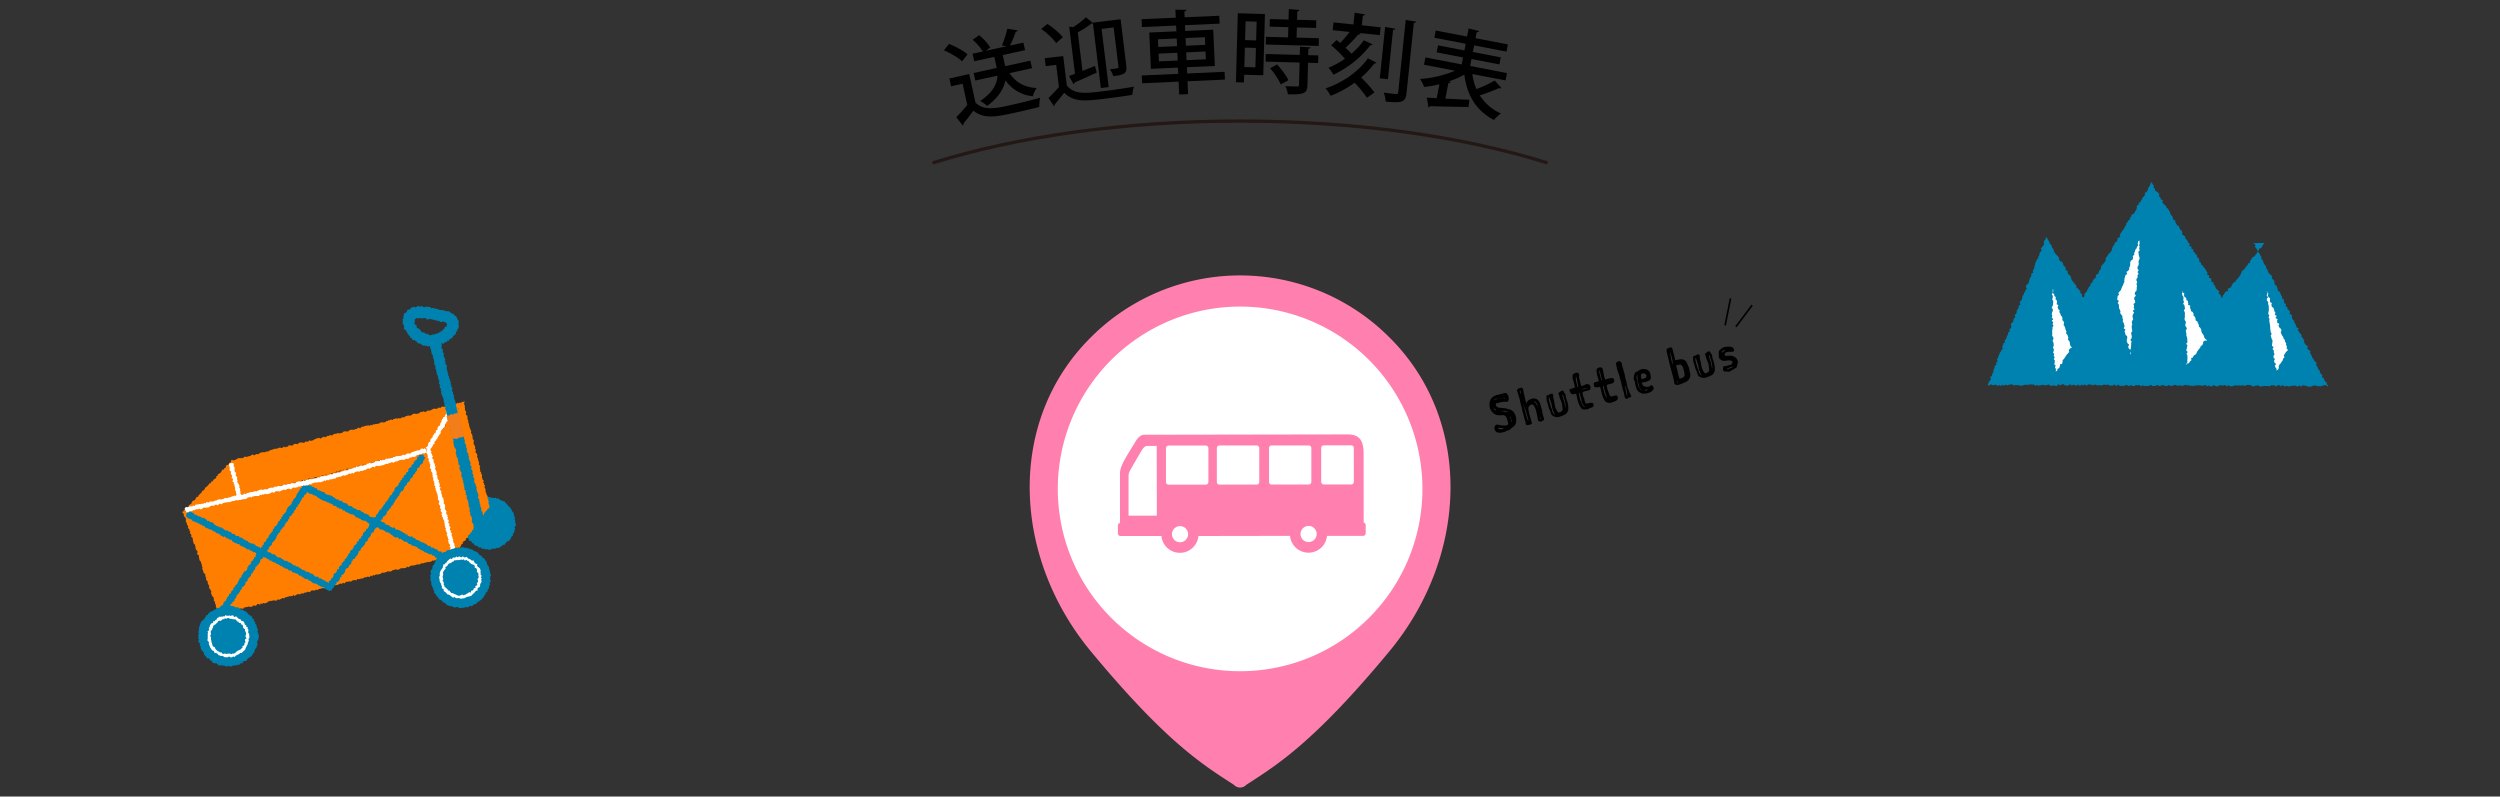 <svg xmlns="http://www.w3.org/2000/svg" viewBox="0 0 1515.63 482.9"><rect x="0" y="0" width="1515.63" height="482.9" fill="#333333" stroke="none"/><defs><style>.cls-1{fill:#ff80ae;}.cls-2{fill:#fff;}.cls-3,.cls-4{fill:none;stroke-miterlimit:10;}.cls-3{stroke:#231815;stroke-linecap:round;stroke-width:2px;}.cls-4{stroke:#000;}.cls-5{fill:#ff7e00;}.cls-6{fill:#0082b1;}.cls-7{fill:#f27d1a;}</style></defs><g id="レイヤー_2" data-name="レイヤー 2"><path class="cls-1" d="M842.73,204.94a127.84,127.84,0,0,0-181.82,0c-50.65,50.65-47.17,132.46.37,189.88,46.18,55.77,68.53,69.14,86.82,81a5.06,5.06,0,0,0,7.44,0c18.29-11.88,40.63-25.25,86.81-81C889.9,337.4,893.37,255.59,842.73,204.94Z"/><path class="cls-2" d="M751.81,406.93A110.53,110.53,0,1,1,862.35,296.4,110.52,110.52,0,0,1,751.81,406.93Z"/><path class="cls-1" d="M826.74,316.79l-.07-42c0-8.26-2.88-11.44-9.88-11.43l-123.19.21c-1.72,0-3.71,1.44-5.4,4.46-.69,1.24-5.76,9-7.61,13.05S679,286.48,679,288.7l0,28.34a1.59,1.59,0,0,0-1.27,1.56v4.76a1.58,1.58,0,0,0,1.6,1.59l24.79,0a11.26,11.26,0,0,0,22.42,0l55.53-.09a11.26,11.26,0,0,0,22.42,0l21.87,0a1.6,1.6,0,0,0,1.6-1.59v-4.76A1.6,1.6,0,0,0,826.74,316.79ZM701.26,273.15c0,1,.07,39.48.07,39.48l-17.15,0s0-22.32,0-23.92a6.18,6.18,0,0,1,.8-3.19c.39-.8,6.75-12,7.95-13.57s2.19-1.6,2.19-1.6h6.18Zm14.15,55.6a4.89,4.89,0,1,1,4.88-4.89A4.89,4.89,0,0,1,715.41,328.75Zm17.18-36.51a1.6,1.6,0,0,1-1.59,1.6l-22.53,0a1.59,1.59,0,0,1-1.59-1.59l0-20.53a1.6,1.6,0,0,1,1.6-1.6l22.52,0a1.6,1.6,0,0,1,1.6,1.6Zm30.84-.05a1.6,1.6,0,0,1-1.59,1.6l-22.53,0a1.6,1.6,0,0,1-1.6-1.59l0-20.53a1.6,1.6,0,0,1,1.59-1.6l22.53,0a1.59,1.59,0,0,1,1.59,1.6Zm7.51,1.58a1.6,1.6,0,0,1-1.6-1.59l0-20.53a1.59,1.59,0,0,1,1.59-1.6l22.53,0A1.59,1.59,0,0,1,795,271.6l0,20.54a1.59,1.59,0,0,1-1.59,1.59Zm22.42,34.85a4.89,4.89,0,1,1,4.87-4.89A4.89,4.89,0,0,1,793.36,328.62Zm27.41-36.53a1.6,1.6,0,0,1-1.59,1.6l-16.61,0a1.6,1.6,0,0,1-1.6-1.59l0-20.54a1.59,1.59,0,0,1,1.59-1.59l16.61,0a1.59,1.59,0,0,1,1.59,1.59Z"/><path d="M575.32,26.63c4,1.55,8.78,4.1,11.24,6.33l-3.3,4.21c-2.29-2.2-7.06-5-11-6.65Zm12.27,18.26,3.79,17.3c5.06,5.09,12.42,3.47,20.85,1.63,6.13-1.34,13.6-3.21,18.37-4.59a25.48,25.48,0,0,0-.53,5.58c-3.67,1-9.07,2.27-14.12,3.37-12.2,2.67-19.13,4.19-25.86-1.09-2,2.81-4.18,5.59-6,7.78a.94.94,0,0,1-.43,1.16l-3.92-5a93.31,93.31,0,0,0,6.67-7.37l-2.83-12.9-7,1.54-1-4.72Zm38.07-3.55-13.64,3c3.63,5.51,9.11,8.7,16.44,9a20.2,20.2,0,0,0-2.34,5,22.66,22.66,0,0,1-16.58-9.65c-1,4.95-4,10.33-11.12,15.55a16.91,16.91,0,0,0-4.2-3c8.1-5.44,10.32-10.76,10.49-15.36l-13.43,2.94-1-4.57,14-3.07-1.47-6.71-12.19,2.67-1-4.57,6.23-1.36a32.31,32.31,0,0,0-6.17-7.1l3.9-2.77a29.41,29.41,0,0,1,6.76,7.47l-2.77,2,12.52-2.74-2.66-.55a58.4,58.4,0,0,0,3.25-10.11l6.4,1c-.13.42-.58.69-1.28.84a64.35,64.35,0,0,1-3.51,8.37l8.16-1.78,1,4.56-13.53,3,1.47,6.71,15.25-3.34Z"/><path d="M635,14.5c3.43,2.24,7.44,5.57,9.31,8.11l-4,3.49a40.46,40.46,0,0,0-9.08-8.53ZM644.57,34l2.18,17.79c4.52,5.66,11.56,4.8,21.93,3.53,6.39-.79,14-1.89,18.78-2.8a23.79,23.79,0,0,0-1,5c-4.13.67-10.5,1.56-16.29,2.27-12.12,1.49-19.06,2.33-25-3.59-2,2.57-4,5.09-5.78,7.14a.86.86,0,0,1-.42,1l-3.32-4.92a85.48,85.48,0,0,0,6.33-6.7l-1.65-13.43-6.38.78-.59-4.8Zm20.34,10c-5,2.28-10.08,4.56-13.45,6a1,1,0,0,1-.65,1l-2.71-4.93,3.61-1.33L648.2,16.1l2.37.37a43.53,43.53,0,0,0,7.74-6l4.24,3.42,0-.16,16.82-2.06L682.82,40c.56,4.58-1.39,5.38-7.89,6.17a19.07,19.07,0,0,0-2-4.24c5.26-.48,5.25-.59,5.15-1.41l-2.93-23.91-7.32.9,4.32,35.27-4.75.58-4.81-39.26a1.37,1.37,0,0,1-.91.23,60.93,60.93,0,0,1-8.28,5.28L656.26,43l7.55-3Z"/><path d="M742.41,43.54l.21,4.72-22.69,1,.34,7.8-5.38.24-.35-7.81-22.14,1-.21-4.72,22.14-1L714.17,41l-16.43.72-1-22L713.2,19,713,15.49l-20.71.92-.21-4.78,20.71-.92-.21-4.83,6.72.08c0,.45-.41.79-1.28,1l.16,3.51,21-.92.21,4.78-21,.92.15,3.52L735.51,18l1,22-16.93.75.17,3.79ZM702,23.8l.21,4.67L713.59,28l-.2-4.67Zm.59,13.4L714,36.7,713.77,32l-11.37.5Zm27.87-14.66-11.7.52.21,4.67,11.7-.52Zm.6,13.41-.21-4.73-11.71.52.21,4.72Z"/><path d="M766.86,8.52l-1,37.11-11.6-.31L754.12,50l-4.84-.13,1.14-41.84ZM754.38,40.64l6.7.19.32-11.77-6.7-.18Zm7.46-27.52-6.71-.19-.31,11.38,6.71.19Zm32.64,15.57c-.07.5-.41.76-1.29.9l-.1,3.85,6.15.17-.12,4.62L793,38.06l-.37,13.64c-.14,5-2.25,5.71-11.81,5.45a18.9,18.9,0,0,0-1.57-4.94c1.59.1,3.13.14,4.39.18,3.8.1,3.85.1,3.88-.89l.37-13.58-20.62-.56.13-4.62L788,33.3l.14-5Zm-8.42-5.89,13.52.37-.13,4.67L767.35,27l.12-4.68,13.42.37.17-6.21-11.33-.31.13-4.62,11.32.31.18-6.38,6.42.56c-.07.49-.41.76-1.29.9L786.35,12l11.66.31-.13,4.62-11.65-.31Zm-9.58,28.4a40.48,40.48,0,0,0-6.5-9.8l4.25-2.31c2.67,2.88,5.64,6.81,6.83,9.54Z"/><path d="M828.75,59.28a69.6,69.6,0,0,0-7.51-9.13,64.41,64.41,0,0,1-14.54,7.94,22.65,22.65,0,0,0-3.06-4.52c10-3.28,19.84-10,25.67-18.23l5.25,2.7a1.5,1.5,0,0,1-1.37.41,53.81,53.81,0,0,1-8,8.57,80.36,80.36,0,0,1,8.08,9Zm-3.87-38.73a1.36,1.36,0,0,1-1.42.35,92.47,92.47,0,0,1-7.7,8.05c1.31,1.24,2.56,2.48,3.55,3.63a44.62,44.62,0,0,0,7.54-8.17l5.27,2.48c-.21.42-.66.54-1.32.47a60.21,60.21,0,0,1-22.43,17.91,20.27,20.27,0,0,0-3-4.18,49.34,49.34,0,0,0,10-5.49A75.18,75.18,0,0,0,807,27.43l3.32-3.14c.66.51,1.43,1.14,2.13,1.77a65.75,65.75,0,0,0,5.79-6.7l-10.29-1.07.49-4.7,12.09,1.26.74-7.12,6.31,1c-.1.43-.46.72-1.35.74l-.61,5.86L837,16.56l-.49,4.7L823.89,20Zm21-3.17c-.1.43-.52.66-1.35.74L841.42,48l-4.92-.51,3.24-31.18Zm6.35-5.26,6.31,1c-.16.48-.47.78-1.41.79l-4.42,42.51c-.58,5.52-2.8,6.18-12.65,5.15a20.09,20.09,0,0,0-1.15-5.43c1.91.26,3.77.51,5.19.65,3.28.35,3.44.36,3.58-1Z"/><path d="M892.58,44.9a36.71,36.71,0,0,0,2.51,9.1,69.27,69.27,0,0,0,11.08-5.2l4.1,4.6a1.75,1.75,0,0,1-1.51,0,104.8,104.8,0,0,1-11.66,4.42,29.7,29.7,0,0,0,12.82,11,22.2,22.2,0,0,0-4.23,3.94c-11.06-5.94-16.31-15.07-17.94-27.54a51.37,51.37,0,0,1-9.3,4.09l1.1.44a1.44,1.44,0,0,1-1.47.61l-1.82,9.45,14.6.69-.56,4.37c-8.49-.13-17.53-.3-23.26-.51a1.21,1.21,0,0,1-1,.71L865,59.18l6,.37,1.63-8.47a68.58,68.58,0,0,1-9.22,1.64,27.76,27.76,0,0,0-2.48-4.85,65.92,65.92,0,0,0,21.18-5l-18.79-3.62.85-4.43,22,4.24.81-4.21-16-3.08.82-4.26,16,3.08.78-4.05-19-3.66.84-4.37,19,3.65.95-4.91,6.36,1.56c-.15.48-.53.68-1.47.67l-.71,3.67,19.6,3.78-.84,4.37-19.6-3.78-.79,4,16.91,3.26-.82,4.27-16.91-3.26-.81,4.21,22.3,4.3-.85,4.43Z"/><path class="cls-3" d="M937.47,98.55C887,82.83,822.31,73.39,751.82,73.39S616.68,82.83,566.16,98.55"/><path d="M919.27,254c.08.32-.22.58-.12,1a3.4,3.4,0,0,1-.57,2.51c-.45,1-1.81,1.48-2.54,2.36a4.85,4.85,0,0,1-1.56,1c-.18.05-.35,0-.58.06a11,11,0,0,1-2.06,1c-.35.09-.71.13-1.06.22-.12,0-.23.09-.34.12a7.23,7.23,0,0,1-2.58-.11,2.6,2.6,0,0,1-1.79-2.07,2.93,2.93,0,0,1,.19-1.7c.24-.28.38-.78.79-.89,1-.26,2,.29,3.15.4.37.11.77-.12,1.18,0a3.55,3.55,0,0,0,1.74,0c.32-.08,1.08-.29,1.19-.56a3.76,3.76,0,0,0-.17-1.55c-.12-.46-.28-.91-.4-1.38a1.35,1.35,0,0,0-.06-.35,4.38,4.38,0,0,0-1.42-2.17c-.17-.05-.3,0-.48-.06a1.36,1.36,0,0,0-1-.17l-.41.11a5.88,5.88,0,0,1-1.56-.05,5.48,5.48,0,0,1-1,0,6.44,6.44,0,0,1-4.55-4.34,8.73,8.73,0,0,1,0-4.28c0-.19.2-.3.31-.46a4.55,4.55,0,0,1,.17-.66,7.92,7.92,0,0,1,1.93-1.82,8,8,0,0,0,1.42-.63c1-.12,1.93-.43,2.9-.63.5-.13,1-.28,1.45-.41s1.1-.17,1.65-.32c.38.36.6.83.94,1.18a2.49,2.49,0,0,1,.57,1,2.82,2.82,0,0,1,0,.87c0,.34.08.66.08,1-.14.5-.38,1.22-.94,1.37a2.3,2.3,0,0,1-.42.05,4.42,4.42,0,0,0-2.19.06c-.26.07-.52-.11-.78,0s-.28.11-.43.15c-.32.08-.61.13-.93.22a4.13,4.13,0,0,0-1,.38,1.4,1.4,0,0,0-.61,0c-.56.15-.63.67-.5,1.16.28,1.05,1.26,1.46,2.78,1.68a15.6,15.6,0,0,1,4.52.65c.55.32,1.3.21,1.86.59.72.46,1.61.87,1.93,1.72.19.51.58.9.72,1.42A17.46,17.46,0,0,1,919.27,254Zm-12.22-5.36c-.09-.35-.47-.5-.77-.67s-.53-.6-.82-.86l.12.43a2.1,2.1,0,0,0,1,1.19Zm.83-6.75-.12-.21a4.59,4.59,0,0,0-.93.09l-.15,0a2,2,0,0,0-.75.79c.35-.09.59-.34.91-.43s.47-.09.73-.16C907.66,242,907.77,241.91,907.88,241.88Zm.42,6.88-.08-.07-.12,0,0,.14h.12Zm3.44,11c0-.05-.16-.14-.17-.17a19.4,19.4,0,0,1-3-.36c-.24.06-.29.2-.25.37.21.78,1.05.56,1.7.64a1.72,1.72,0,0,0,.64-.05C911,260.09,911.37,259.89,911.74,259.76Zm-2.85-18c-.06-.11-.16-.11-.27-.08a.3.3,0,0,0-.21.15c0,.08.12.12.24.09A.46.46,0,0,0,908.89,241.8Zm.37-.13a3.75,3.75,0,0,0,1.13-.18,1.09,1.09,0,0,0-.62,0Zm2.33,7.89a2.35,2.35,0,0,0-.21-.42,8.71,8.71,0,0,0-1.2.05A6.81,6.81,0,0,0,911.59,249.56Zm.65-8.22,0-.21a8.57,8.57,0,0,0-.86.27.94.94,0,0,0,.83.21C912.28,241.58,912.27,241.45,912.24,241.34Zm2,8.35a4.86,4.86,0,0,0-.61-.2c-.29,0-.58.06-.81-.1a11.68,11.68,0,0,0-1.1-.42l0,.57a9.49,9.49,0,0,0,1.37.35,1.19,1.19,0,0,0,.65,0Zm1.86,3.79a3.11,3.11,0,0,0-.55-1.09c.07.35,0,.73.14,1.08a1.11,1.11,0,0,0,.25.46l.23-.16Zm.19,1.07-.15-.43-.14,0c.07.39,0,1.18.12,1.62.16-.08.34-.13.38-.32Z"/><path d="M934.38,255.56a2.09,2.09,0,0,1-1,0,1.28,1.28,0,0,1-1-1c-.14-.52-.22-1.53-.37-2.08a32.5,32.5,0,0,0-.77-3.43c-.1-.4-1.13-4.23-2.69-3.81-2,.54-2.18,2.32-1.84,3.6.26,1,.22,1.28.46,2.18s.57,1.89.85,2.91.57,1.8.69,2.23c.16.61-.17,1-1.24,1.3-.81.21-2.23.47-2.39-.11a12.36,12.36,0,0,0-.37-1.85c-.09-.32-.24-.66-.34-1-.77-2.87-.34-1.4-1.59-6.07-.13-.49-.15-1-.28-1.5-.09-.32-.2-.63-.29-1-.14-.52-.25-1-.4-1.57l-.17-.67c-.17-.61-.21-1.22-.44-2.09-.13-.49-.36-1-.47-1.42s-.2-.61-.32-1.07c-.24-.9-.61-1.92-.72-2.32s.4-1.2,1.53-1.5,1.87-.22,2,.24c.4,1.51.43,2.31.68,3.24.08.32.2.63.28,1,.18.63.38,2,.68,3.11.11.4.38,1.39.49,1.7a3.72,3.72,0,0,1,2.35-2.46,5.87,5.87,0,0,1,1-.38c3-.8,4.57,1.29,5.17,3.52.41,1.54.67,2.28.93,3.23.3,1.13.24,1.83.56,3,.2.73.45,1.43.64,2.13s0,1.21-.6,1.37A11.15,11.15,0,0,0,934.38,255.56Zm-12.23-16.41-.1-1.31c-.1-.38-.38-1-.5-.92s-.21.12-.11.49Zm2.7,10.86.35,1.33c.16.58.24,1,.35,1.4a6.92,6.92,0,0,0,1.09,2.44,9.65,9.65,0,0,0-.26-1.3c-.38-1.42-.9-3.36-1.51-5.4-.31-.13-1-2.39-1.43-3.37.09.47.22.93.34,1.4s.28.91.41,1.41A16.11,16.11,0,0,1,924.85,250Zm6.28-5.41a5.62,5.62,0,0,1,1,1.69,2.28,2.28,0,0,0-.09-1.15,4.69,4.69,0,0,0-.9-1.25,2.44,2.44,0,0,0-1.42-.56A5.64,5.64,0,0,1,931.13,244.6Zm1.44,2.69s.09-.12,0-.29-.13-.28-.19-.26-.09.14,0,.32S932.51,247.3,932.57,247.29Zm1.58,6.62c.12,0,.17-.17.13-.34s-.24-.53-.35-.5-.1.43-.06.61S934,253.94,934.15,253.91Z"/><path d="M941.37,252.1c-1.26-.65-1.23-2.49-1.9-3.71a6.49,6.49,0,0,1-.63-1.45c-.12-.43-.18-.88-.3-1.35-.19-.72-.52-1.47-.73-2.25a12.17,12.17,0,0,1-.24-2.76c0-.38-.12-.78.46-.94l.56-.11c.57-.19,1-.65,1.62-.81.43-.12,1.22,0,1.36.57.21.78-.08,1.2.22,2.33.05.17.12.34.17.51.34,1.5.65,3.71.86,4.49a6.15,6.15,0,0,0,.56,1.38c.35.74.66,1.68,1.35,1.93a1.76,1.76,0,0,0,.87.11c.2-.06,1.56-.91,1.67-1.41a4.13,4.13,0,0,0-.07-1.78,18.21,18.21,0,0,0-.35-2.46c-.42-1.56-1.1-2.47-1.44-3.74-.08-.32-.09-.69-.17-1s-.32-.6-.41-.92c-.2-.75,1.35-1.35,2.15-2a5,5,0,0,1,1,.51c.14.28.19.58.32.85s.61.4.75.92c.22.84.09,1.28.25,1.86s.66,1.78.88,2.59l.32,1.22a15.51,15.51,0,0,1,.29,3.27c0,1.38-1.2,3.18-2.27,3.47a19.18,19.18,0,0,1-3.53,1.41A5.12,5.12,0,0,1,941.37,252.1Zm.75-1c.18.23.42.19.6.27a14.79,14.79,0,0,1-1.62-3.82c-.24-.9-.31-1.88-.56-2.8a11.93,11.93,0,0,0-.47-1.43c-.28-.67-.52-1.69-.74-2.16l-.42-.42a11.54,11.54,0,0,0,.32,2.59c.19.72.46,1.37.64,2.06.13.46.21.88.33,1.34s.45.87.59,1.37.16.73.25,1.08A4,4,0,0,0,942.12,251.07Zm6.5-8.3-.52-1.6a5.73,5.73,0,0,0-1-2.41,17.41,17.41,0,0,0,.31,1.85c.24.89.68,2,.9,2.77s.23,1.43.41,2.12a15.93,15.93,0,0,1,.37,1.83l.12-.71a19.36,19.36,0,0,0-.46-3.21C948.72,243.27,948.67,242.94,948.62,242.77Z"/><path d="M962.29,248.11c-1.46,0-3.14.81-4.14-1.43a13.93,13.93,0,0,1-1.07-2c-.15-.57-.44-1.28-.61-1.94-.34-1.25-.63-2.82-.91-4.08-1.15.12-2.09.66-3,.09a9.77,9.77,0,0,1-.79-1.46,1.23,1.23,0,0,1-.27-.52c-.16-.61.26-.88.73-1l.52-.14c.72-.19,1.35-.51,2.07-.71-.06-.48-.34-1.74-.53-2.46-.09-.32-.17-.52-.25-.81s-.14-.64-.22-.93-.24-.68-.34-1a4.6,4.6,0,0,1-.07-1.19,9.5,9.5,0,0,1,0-1.2c.2-.55,1.34-1.14,2.18-1.36a1.46,1.46,0,0,1,1.74.81c.2.75-.15,1.5.08,2.37l.29,1.07c.05.45.45,2.17.58,2.64a9.15,9.15,0,0,0,.45,1.21c.48-.16,1-.3,1.47-.42s.91-.65,1.46-.8A4.17,4.17,0,0,1,963,233a1.48,1.48,0,0,1,1.09.92c.21,1.24.41,2.34-.69,2.64l-2.87.76c-.47.13-1,.3-1.11.74a12.84,12.84,0,0,0,.42,2.24c.15.58.54,1.1.69,1.68.1.38.12.78.22,1.15.22.82.49,1.36.93,1.5.8.09,2.22-.41,3.5-.48a1.49,1.49,0,0,1,.91,1.06c.52,1.94-1.64,1.75-2.76,2.45a2.72,2.72,0,0,1-.78.46A.49.49,0,0,1,962.29,248.11Zm-6.49-15.87.44,1.65a9.23,9.23,0,0,1,.22.91c.55-.58.29-.86.23-1.34-.46-1.7-.64-3.55-1-4.8a1.45,1.45,0,0,0-.3-.54,10.88,10.88,0,0,0,.13,3C955.58,231.4,955.69,231.81,955.8,232.24Zm5.4,14.24a4.16,4.16,0,0,1-1.35-.85,15.08,15.08,0,0,1-1.05-2.33c-.12-.43,0-1-.13-1.51s-.35-.84-.47-1.28c-.19-.72-.36-1.7-.56-2.46l-.4.14a28.14,28.14,0,0,0,.73,3.88,11.5,11.5,0,0,0,.77,2.18c.36.77.83,2.08,1.46,2.19A5.62,5.62,0,0,0,961.2,246.48Zm.26-10.85a1.55,1.55,0,0,0,.59-.34,8.35,8.35,0,0,0-1.86.34,9.73,9.73,0,0,0-1.29.41,2.88,2.88,0,0,0,1.55-.14Z"/><path d="M976.37,244.22c-1.42.13-3.12-.29-3.72-1.74a12.45,12.45,0,0,1-.88-1.75c-.15-.58-.43-1.28-.61-1.95-.34-1.25-.74-3.09-1.07-4.34a5.24,5.24,0,0,1-3.14.25c-.13,0-.49-.21-.69-1-.08-.32,0-.72,0-.93-.16-.61.26-.88.73-1,1.24-.33,1.6-.52,2.32-.72-.12-.46-.45-1.58-.65-2.31-.08-.31-.17-.51-.25-.8a16.41,16.41,0,0,1-.54-3.18c0-.37.07-.23.12-.62-.11-.5.81-1.15,1.65-1.37.61-.17,1.75,0,1.93.72s.37,1.83.62,2.76a20.67,20.67,0,0,0,.52,2.65c.13.49.33.75.45,1.22.48-.16,1-.3,1.47-.43a12.16,12.16,0,0,1,2.55-.56,1.72,1.72,0,0,1,1.41,1.21,1.68,1.68,0,0,1-1.24,2.1l-2.49.67c-.46.12-.6.19-.73.63a17.67,17.67,0,0,0,.49,2.54c.26.95.64,1.57.9,2.52a2.57,2.57,0,0,0,1.31,1.67c.53-.14,1.21-.39,2-.6a4.38,4.38,0,0,1,1.05-.12,1.54,1.54,0,0,1,.91,1.06c.42,1.59-1,2.2-2.2,2.7C978.07,243.73,976.72,244.12,976.37,244.22Zm-5.46-13.54c.35-.09.29-.2.22-.68-.46-1.71-.94-3.88-1.28-5.13a1.33,1.33,0,0,0-.3-.54,8.06,8.06,0,0,0,.42,2.94C970.28,228.46,970.59,229.46,970.91,230.68Zm2.94,9.21c-.14-.49-.35-.93-.44-1.28-.16-.61-.39-1.1-.63-2-.19-.73-.43-2-.64-2.72l-.39.14a31.27,31.27,0,0,0,.89,4.14c.2.75.44.93.63,1.66.08.29,1,1.5,1.22,1.44A4.13,4.13,0,0,1,973.85,239.89Z"/><path d="M987.42,241.07c-.46.12-.67.61-1.13.77-.88.17-1.2-.77-1.37-1.44-.25-.92-.33-1.93-.57-2.82-.12-.44-.38-.83-.5-1.27s-.19-.94-.55-2.27c-.25-.93-.36-1.93-.61-2.88-.15-.55-.47-1.18-.62-1.73s-.13-.84-.24-1.24c-.4-1.48-1.05-2.86-1.43-4.31-.23-.84-.34-1.71-.54-2.59-.07-.35-.18-.66-.22-1s1.18-1.18,1.73-1.33a1.29,1.29,0,0,1,.76.17c.44.26.89.44,1,1s.14,1,.27,1.48c.26,1,.6,1.89.86,2.85a3.48,3.48,0,0,0,.14.64c.17.64.39,1.24.56,1.87s.15,1.27.32,1.88.4,1.28.57,1.92c.45,1.68.55,2.87.79,4a7.38,7.38,0,0,0,.55,1.22c.23.65.4,1.39.66,2a18,18,0,0,1,1,1.87.79.79,0,0,1-.54,1C988,240.93,987.74,241,987.42,241.07ZM985,233.69a8.49,8.49,0,0,0,.41,1.88,32.05,32.05,0,0,1,.75,3.71,1.85,1.85,0,0,0,.38.74,11.46,11.46,0,0,0-.29-3.06A10.66,10.66,0,0,0,985,233.69Z"/><path d="M998.32,238.52a11,11,0,0,1-1.33.11,4,4,0,0,1-2.44-.53,4.23,4.23,0,0,1-1.42-.89,5.42,5.42,0,0,1-1.16-2c-.2-.75-.38-1.42-.55-2.15-.11-.53-.13-1.08-.27-1.6a8.93,8.93,0,0,0-.77-1.69c0-.23.11-.41.12-.59.1-.46,0-.94.1-1.4.13-.78.81-2.17,1.27-2.32a3.54,3.54,0,0,0,1.18-.48,6.49,6.49,0,0,1,2.17-1.17,6.7,6.7,0,0,1,2.69.09,3.42,3.42,0,0,1,2.52,2.46c.13.46.19.94.29,1.41a2.58,2.58,0,0,1-.44,2.51,4.83,4.83,0,0,1-1.9,1c-1,.28-2.13.51-3.15.78a8.86,8.86,0,0,0,.82,1.55c.58.87,2.43,1.06,3.55.82.55-.14.92-.71,1.47-.86s1.22.83,1.38,1.43c.4,1.48-1.71,2.79-2.75,3.07C999.32,238.19,998.67,238.43,998.32,238.52Zm-3.3-2.37c-.31-.36-1-.56-1.1-1.08s-.21-1.15-.36-1.7l-.26-1c-.11-.37-.24-.74-.34-1.12-.2-.75-.16-1.54-.3-2.28a16.06,16.06,0,0,1,0-1.69,2.4,2.4,0,0,0-.38,2.4l.33,1.21c.28,1,.33,1.81.44,2.24.34,1.28.86,2.85,2.17,3.46A2.35,2.35,0,0,0,995,236.15Zm3.14-8.92c-.77-.45-1.35-1.1-2.28-.85a2.32,2.32,0,0,0-1,.64,5.73,5.73,0,0,0,.27,2.73,6.89,6.89,0,0,0,1.54-.26C998.07,229.12,998.07,228.77,998.16,227.23ZM997,236.89a5.14,5.14,0,0,0,1-.15,3.62,3.62,0,0,0,1.17-.53,2.42,2.42,0,0,0-1.11,0,2.7,2.7,0,0,0-.48.16A1.73,1.73,0,0,0,997,236.89Z"/><path d="M1015.13,232.5c-.2-.76-.24-1.46-.43-2.19-.13-.49-.09-.69-.51-2.25-.24-.87-.79-2.71-1-3.61-.49-1.82-.69-2.67-.9-3.48-.42-1.57-.72-3.26-1.15-4.88-.15-.55-.27-1.11-.41-1.63s-.14-.77-.25-1.15a5.58,5.58,0,0,1-.07-1.56c0-.28,1.15-.81,1.73-1,1.07-.29,1.52-.22,1.75.65s.46,1.83.72,2.79c.4,1.5.56,2.33.78,3.14a6.07,6.07,0,0,1,.22,1.06,28.57,28.57,0,0,1,3.06-.54,3.93,3.93,0,0,1,3.55,1.32c.58.77,1.26,3,1.53,3.16.23.87.59,2.67.68,3,.54,2,.36,3.32-.16,4-.26,1.09-2.2,2.33-2.4,2.38-1,.26-3,1.27-4.09,1.56C1016.88,233.49,1015.38,233.42,1015.13,232.5Zm-2.75-19.05c.41,1.75.57,3.6,1,5.29.3,1.13.53,1.5.64,1.93a2.51,2.51,0,0,0,.16.46,18.94,18.94,0,0,0-.62-4.28c-.27-1-.35-1.18-.64-2.25A4.38,4.38,0,0,0,1012.38,213.45Zm8.26,10.4a4.59,4.59,0,0,0-1.47-2.69c-.18-.23-.84-.14-1.54,0-.43.12-1.13.18-1.45.27,0,.3.36,1.7.79,3.3.23.86.46,2.29.69,3.16.17.64.49,1.8.78,1.72s1.51-.62,1.85-.71a1.76,1.76,0,0,0,.8-.84C1021.52,227.37,1021.11,225.61,1020.64,223.85Zm-4.08,8c.07.26.13.37.27.33s.2-.42.11-.74-.2-.66-.27-.89A4.52,4.52,0,0,1,1016.56,231.8Z"/><path d="M1030.24,228.29c-1.26-.66-1.22-2.5-1.89-3.72a6.65,6.65,0,0,1-.64-1.44c-.11-.44-.17-.89-.3-1.35-.19-.72-.52-1.47-.73-2.26a12.12,12.12,0,0,1-.24-2.76c0-.37-.11-.77.47-.93.17-.05.38-.07.55-.12.58-.18,1-.64,1.62-.8.44-.12,1.22,0,1.36.56.21.78-.08,1.2.22,2.33,0,.18.13.34.17.52.34,1.49.66,3.71.87,4.49a5.86,5.86,0,0,0,.55,1.37c.35.74.67,1.69,1.36,1.94a1.73,1.73,0,0,0,.86.11c.21-.06,1.56-.92,1.68-1.42a4.31,4.31,0,0,0-.08-1.78,16.61,16.61,0,0,0-.34-2.45c-.42-1.57-1.1-2.47-1.44-3.75-.09-.31-.09-.69-.18-1s-.32-.6-.4-.92c-.2-.76,1.34-1.36,2.14-2a5.07,5.07,0,0,1,1,.51c.13.28.18.57.32.85s.6.39.74.92c.23.84.1,1.28.25,1.85.19.73.66,1.78.88,2.6l.33,1.21a15.76,15.76,0,0,1,.28,3.28c0,1.37-1.19,3.18-2.27,3.46a18.83,18.83,0,0,1-3.53,1.42A5.17,5.17,0,0,1,1030.24,228.29Zm.75-1c.19.23.43.2.6.28a14.46,14.46,0,0,1-1.61-3.83c-.24-.9-.32-1.87-.57-2.8a11.79,11.79,0,0,0-.47-1.42c-.27-.67-.52-1.7-.74-2.17l-.42-.41a12.73,12.73,0,0,0,.32,2.58c.2.73.46,1.37.65,2.07.12.46.2.87.33,1.34s.45.87.58,1.36.16.74.26,1.08A4,4,0,0,0,1031,227.25Zm6.5-8.29-.52-1.6a5.56,5.56,0,0,0-1-2.41,17.11,17.11,0,0,0,.3,1.84c.24.9.68,2,.9,2.77s.23,1.43.42,2.13a13.43,13.43,0,0,1,.36,1.83l.12-.72a19.31,19.31,0,0,0-.45-3.2C1037.6,219.46,1037.54,219.13,1037.49,219Z"/><path d="M1047.48,225.26c-1,0-2.54.27-2.85-.89-.11-.4-.16-2,.45-2.38.58-.16,1.18,0,1.76-.16.23-.07.65-.24.73-.26.38-.11.79-.18,1.2-.29,1.45-.39,1.61-1.18,1.39-2s-1.66-.86-3-.7c-.9.12-2.59.29-3.11,0s-1.71-1-1.85-1.59a11.62,11.62,0,0,1-.08-4.11c.22-.8,2.43-2.3,3.38-2.55a2.24,2.24,0,0,1,.86-.05,9.89,9.89,0,0,1,3.55.14c.86.08,1.2,1.14,1.39,1.83a.59.59,0,0,1,0,.43,2.75,2.75,0,0,1-.78.55c-.44.12-.79,0-1.34.11a5.69,5.69,0,0,0-2.41.18c-.55.15-1.23.61-1.08,1.19-.14,0-.13.19,0,.54.23.84,1.32.39,2,.43a11.14,11.14,0,0,1,2.6.08c1.57.64,2.72,1.33,3.22,3.21a2.83,2.83,0,0,1-.12,1.65c-.18.6-.31,1.26-.5,1.84s-.83.72-1.22,1c-.88.64-1.94,1.08-2.89,1.71a.92.92,0,0,1-.23.09A4.75,4.75,0,0,1,1047.48,225.26Zm-3.63-11.33c.34-.25.6-.53.94-.78s.79-.43,1.15-.68a1.39,1.39,0,0,0-.87-.14A1.7,1.7,0,0,0,1043.85,213.93Zm2.89,9.75a3.83,3.83,0,0,0,.69.13,3.63,3.63,0,0,0,.53-.21c.67-.3,1.42-.5,2.08-.83a2.48,2.48,0,0,0,.66-.67c-.43.14-.82.31-1.23.42S1047.61,223.2,1046.74,223.68Z"/><line class="cls-4" x1="1049.14" y1="180.91" x2="1045.87" y2="197.26"/><line class="cls-4" x1="1052.41" y1="198.08" x2="1062.22" y2="185"/><path class="cls-5" d="M259.8,271.33c-.32-.2-.56.37-.92.47s-.41-.1-.78,0-.24.56-.6.66-.5-.45-.86-.35-.35.14-.71.24-.3.35-.66.45-.32.25-.68.34-.44-.18-.8-.09-.32.25-.68.34-.3.35-.66.44-.52-.49-.88-.39-.2.72-.56.81-.52-.5-.88-.41-.25.54-.61.64-.35.12-.71.21-.44-.2-.8-.1-.41-.07-.77,0-.32.25-.68.35-.36.11-.72.2-.4-.06-.76,0-.35.16-.71.25-.31.31-.67.4-.41-.11-.77,0-.31.32-.67.41-.33.22-.69.31-.48-.33-.84-.24-.34.17-.7.26-.27.49-.63.58-.52-.51-.88-.42-.26.5-.62.59-.3.34-.66.43-.52-.49-.88-.4-.32.27-.68.37-.31.31-.67.41-.39,0-.75.09-.35.16-.71.26-.42-.13-.78,0-.34.2-.7.29-.35.15-.72.24-.38,0-.74.13-.28.39-.65.49-.37.06-.74.15-.39,0-.75.07-.46-.25-.82-.16-.28.42-.65.52-.3.32-.67.42-.45-.26-.82-.17-.37.07-.74.16-.41-.09-.78,0-.22.62-.59.72-.44-.21-.81-.12-.35.16-.71.25-.46-.26-.82-.17-.3.37-.66.46-.3.37-.66.46-.49-.38-.85-.29-.24.58-.61.67-.44-.2-.8-.11-.31.32-.67.42-.38,0-.75.12-.42-.14-.78,0-.25.54-.61.63-.39,0-.75.12l-.73.17c-.36.1-.33.21-.7.3s-.4-.05-.76.05-.37.07-.74.16l-.72.18c-.37.09-.46-.26-.82-.16s-.39,0-.76.08-.26.49-.62.58-.43-.16-.79-.07-.3.37-.66.46-.32.25-.69.35-.43-.16-.79-.07-.39,0-.75.09-.25.55-.61.64-.49-.36-.85-.27-.29.38-.65.47-.34.22-.7.32-.38,0-.74.12-.39,0-.75.12-.4,0-.76.06-.42-.12-.79,0-.24.57-.6.67-.48-.35-.84-.25-.4,0-.77.07-.27.45-.63.54-.31.33-.67.43-.46-.24-.82-.15-.43-.14-.79,0l-.74.17c-.36.1-.23.62-.59.72s-.34.19-.71.28-.36.08-.73.18-.4,0-.76.06-.47-.3-.83-.2-.37.07-.74.17-.29.36-.65.45-.47-.3-.84-.21-.31.29-.67.39-.33.24-.69.34-.3.35-.66.44-.43-.15-.8-.05-.36.11-.72.21-.44-.21-.81-.12-.28.4-.65.5-.38,0-.75.1-.45-.23-.81-.13-.24.58-.6.68-.32.28-.68.37-.54-.58-.91-.48-.21.67-.58.76l-.74.16c-.36.1-.39,0-.76.08s-.34.17-.71.26-.45-.23-.82-.13-.27.44-.64.53-.45-.24-.82-.15-.26.5-.62.6-.5-.43-.87-.34-.33.21-.7.31-.24.56-.61.65-.42-.15-.79-.05-.3.33-.66.43-.47-.3-.84-.2-.38,0-.75.09-.28.42-.65.52-.38,0-.75.11-.28.39-.65.49-.38,0-.75.12-.39,0-.75.08-.35.16-.72.26-.4-.05-.77.05-.43-.18-.8-.09-.23.61-.6.71-.43-.16-.79-.07-.48-.34-.85-.25-.31.31-.67.41-.29.4-.65.49-.47-.3-.84-.21-.35.16-.71.25-.36.15-.72.24-.3.35-.67.44-.31.31-.67.4-.39,0-.75.13-.52-.5-.89-.4-.25.52-.62.62-.47-.32-.83-.23-.24.6-.6.69-.51-.45-.88-.35-.31.27-.68.36-.36.09-.73.18-.32.25-.69.34-.35.14-.71.24-.41-.09-.78,0-.38,0-.74.11-.39,0-.76.09-.32.24-.69.33-.26.47-.63.57-.45-.26-.82-.16-.25.53-.61.63-.42-.08-.78,0-.47-.28-.83-.19-.28.43-.65.53-.35.17-.71.26-.4,0-.76.07-.29.39-.66.49-.38,0-.74.12-.4,0-.76.08-.4,0-.77.06-.32.25-.69.35-.39,0-.75.1-.32.28-.69.38-.52-.51-.89-.41-.25.53-.62.62-.43-.16-.79-.06-.24.6-.61.69-.42-.12-.78,0-.49-.36-.85-.26l-.74.19c-.37.09-.19.76-.56.86s-.52-.52-.89-.42-.35.16-.72.26-.3.32-.67.41-.31.33-.67.43-.53-.51-.89-.41-.2.74-.56.84-.52-.49-.89-.39-.28.42-.65.52l-.73.17c-.37.1-.45-.21-.81-.12s-.23.66-.59.75-.38.05-.75.14-.46-.26-.83-.17-.29.4-.65.5-.51-.45-.88-.35-.28.43-.65.52-.4,0-.77.08-.31.28-.68.38-.4,0-.76.09l-.74.19c-.37.1-.39,0-.76.13s-.72-.14-.9.2,0,.58.11.93.67.17.79.52-.4.55-.27.9.32.29.45.65.48.23.61.58.2.33.33.69-.12.44,0,.8-.22.48-.09.83.35.28.47.64.1.36.22.72,0,.4.14.76.49.22.62.58-.24.48-.11.84.14.35.27.71.51.22.64.57-.11.44,0,.8.39.27.51.62-.4.55-.27.91.56.2.69.56.11.36.24.71-.23.49-.11.84.54.21.67.57.18.34.3.7-.06.42.06.78-.08.43.05.78.18.34.31.7.05.38.18.74.56.2.68.56.06.38.19.74,0,.39.14.75,0,.4.13.76,0,.39.14.75.56.21.68.56.17.34.3.7-.3.51-.18.86-.06.42.07.78.75.13.87.49,0,.4.12.76-.11.44,0,.79.09.37.21.73,0,.4.13.75.43.25.56.6.24.32.37.67,0,.39.15.75.2.33.33.69-.09.43,0,.79.25.31.38.67-.27.5-.15.85.1.37.23.73.2.33.32.69,0,.38.18.74.14.35.27.7.74.14.86.5-.07.43,0,.79,0,.41.11.76.3.3.42.65-.25.5-.13.86.18.34.3.7.55.21.68.56-.07.43.05.79,0,.4.14.75.25.32.38.68.3.29.43.65-.24.48-.11.84.1.37.23.73.43.25.56.61.16.34.29.7.25.31.37.67-.46.57-.34.93.37.27.5.63-.05.42.07.77.48.24.61.6.34.28.47.64.06.38.19.73-.23.49-.11.85.31.29.44.65.23.32.36.68-.14.45,0,.81.41.26.54.62-.22.48-.09.84,0,.39.15.75.68.17.81.53.07.38.19.73,0,.4.16.76-.24.49-.11.85.32.29.45.66.06.35.4.53.27.07.63,0,.28-.45.64-.54.48.36.84.27.37-.06.73-.15.42.14.79.05.21-.7.57-.79.42.12.78,0,.33-.24.69-.33.36-.12.72-.21l.73-.17c.36-.09.35-.14.71-.23s.35-.15.72-.24.42.15.79.06.34-.16.71-.25.33-.19.7-.29.49.44.86.34.2-.71.57-.8.36-.07.73-.17.4.08.77,0,.46.3.82.21.22-.66.59-.75.36-.08.73-.17.38,0,.74-.12.38-.05.74-.14.36-.14.72-.23.48.38.85.29.38,0,.74-.11.33-.26.69-.35.27-.45.64-.55.5.44.86.35.34-.19.71-.28.22-.66.59-.75.38,0,.75-.1.52.51.88.42.21-.71.58-.8.49.41.85.31.28-.46.64-.55.47.32.84.23.36-.1.73-.2.35-.16.71-.25.26-.52.63-.61.34-.17.71-.27.36-.12.72-.21.43.16.8.06.33-.22.7-.31.4,0,.76,0,.46.27.82.17l.74-.18c.36-.09.25-.54.61-.63s.48.37.85.28.31-.31.67-.41.34-.18.71-.27.3-.37.66-.46.49.4.85.31.26-.52.63-.62.38,0,.74-.1.35-.17.71-.27.35-.14.72-.23.37-.06.74-.16.41.12.78,0,.39,0,.75-.07.26-.5.63-.59.54.61.91.51.26-.49.62-.59.34-.18.71-.27.32-.27.68-.36.51.46.87.37.3-.38.66-.47.36-.13.72-.22.45.23.81.14.27-.49.63-.58.42.11.79,0,.34-.19.7-.28.34-.23.7-.32.5.43.86.34.3-.37.67-.46.26-.49.63-.58.39,0,.76-.08.44.21.81.12.36-.13.72-.22.34-.23.7-.33.47.33.84.24.25-.57.61-.67.38,0,.75-.12.4,0,.76-.06.32-.29.68-.39.45.23.82.14.41.11.78,0,.26-.52.62-.61.36-.14.72-.23.49.39.85.3.25-.57.62-.66.42.14.79.05.35-.13.72-.22.26-.51.62-.6.46.27.83.18.39,0,.75-.09.4,0,.76-.08.35-.15.72-.24.3-.34.67-.43.35-.14.72-.23.46.28.82.19.25-.55.62-.64.51.46.87.37.28-.44.65-.54.28-.41.65-.5.44.19.81.1.33-.23.7-.32.46.28.82.19.36-.15.72-.24.29-.42.66-.51.38,0,.74-.13.38,0,.75-.13.47.32.83.23.21-.73.57-.83.44.17.8.08.41.05.77,0,.3-.34.67-.43.45.21.81.12.32-.3.68-.39.32-.29.68-.38.42.1.79,0,.32-.28.68-.38.43.14.79.05.44.18.81.09.21-.69.58-.79.51.47.88.38.22-.66.59-.76.48.36.84.27.28-.43.65-.52.39,0,.75-.1.44.18.81.08.33-.2.7-.3.39,0,.76-.09.27-.44.64-.53.34-.21.71-.3.47.34.84.24.28-.42.65-.51.42.14.79,0,.29-.4.66-.49.44.21.81.12.41.08.77,0l.73-.18c.37-.09.28-.46.64-.55s.37-.08.73-.18.35-.17.71-.26.39,0,.76-.08.46.3.83.21.39,0,.75-.1.3-.34.67-.44.31-.29.68-.38.4,0,.77,0,.4,0,.76-.06.4,0,.77-.06.39,0,.75-.11.22-.68.59-.77.51.47.88.38.31-.33.67-.42.3-.36.67-.45.37-.08.73-.17.41.07.78,0,.37-.07.74-.16l.74-.17c.36-.1.34-.18.71-.27s.4,0,.77-.06.4.06.77,0,.34-.21.71-.3.29-.39.66-.48.46.28.83.19.33-.23.69-.32.36-.16.72-.26.41.05.77,0,.32-.3.69-.39.45.25.82.16.36-.12.73-.21.36-.13.73-.22.28-.43.65-.53.46.28.83.18.3-.36.66-.45.39,0,.75-.13.28-.44.65-.53.46.24.82.15.34-.22.71-.31.39,0,.75-.1.41.07.78,0,.27-.47.64-.57.52.49.89.4.28-.42.65-.51.4,0,.77-.09.3-.36.67-.45.32-.26.69-.35l.74-.2c.37-.1.54.57.91.48s.26-.52.63-.61.76.33,1,0-.09-.53-.18-.9-.4-.29-.49-.66.16-.43.07-.79-.55-.26-.64-.62.43-.5.34-.87-.22-.33-.31-.7-.08-.37-.17-.73-.29-.32-.38-.69.35-.47.27-.84-.77-.2-.86-.57.35-.47.26-.84-.27-.32-.36-.69-.21-.34-.3-.7.41-.49.32-.86-.1-.37-.19-.73-.16-.35-.25-.72-.07-.37-.16-.74,0-.39-.1-.76-.46-.27-.55-.64.15-.43.06-.8-.42-.28-.51-.65.22-.44.13-.81-.35-.3-.44-.67-.14-.36-.23-.72.38-.49.29-.85-.69-.22-.78-.59-.2-.34-.29-.71,0-.38-.12-.75.47-.5.38-.87-.2-.34-.29-.71-.06-.37-.15-.74.05-.4,0-.77-.11-.36-.2-.73-.24-.33-.33-.7-.26-.32-.35-.69.12-.42,0-.78-.4-.29-.49-.66,0-.39-.08-.76.23-.44.14-.81-.47-.27-.56-.63.17-.43.08-.8-.63-.23-.72-.6.1-.41,0-.78-.2-.33-.29-.7,0-.39-.1-.75.4-.49.31-.86-.44-.28-.54-.65.25-.45.16-.82-.73-.21-.82-.58.4-.49.31-.86-.27-.32-.36-.69-.09-.36-.19-.73,0-.38-.11-.75-.43-.28-.52-.65.49-.51.4-.88-.27-.32-.36-.69.15-.42.06-.79-.28-.33-.37-.69-.27-.33-.36-.7-.39-.29-.48-.66.42-.49.33-.86.08-.41,0-.78-.15-.35-.24-.72-.51-.26-.6-.63-.12-.36-.21-.73-.3-.32-.39-.69.11-.42,0-.79-.17-.35-.26-.71,0-.4-.09-.76.09-.42,0-.79l-.18-.74c-.09-.36-.11-.36-.2-.72s-.39-.3-.48-.67.06-.4,0-.77.39-.49.3-.86-.23-.33-.32-.7-.51-.27-.6-.63-.23-.34-.32-.71.56-.53.47-.9-.17-.35-.26-.72-.35-.3-.44-.67.06-.41,0-.78-.17-.35-.26-.72-.34-.31-.43-.67-.06-.38-.16-.75.18-.44.09-.81-.47-.35-.43-.74C259.7,271.81,260.13,271.53,259.8,271.33Z"/><path class="cls-5" d="M259.85,272a5.69,5.69,0,0,0,.54-.56l.47-.6c.23-.3-.24-.66,0-1s.38-.18.61-.48.57,0,.8-.34-.13-.59.1-.89.18-.34.41-.64.35-.21.58-.52.39-.18.62-.48-.11-.56.12-.86.2-.33.43-.63.21-.32.44-.62.37-.2.61-.5.49-.1.72-.4-.09-.54.14-.85.17-.35.4-.65.52-.08.75-.39.41-.16.65-.46-.26-.68,0-1,.43-.15.66-.46.24-.29.48-.59.58,0,.81-.33-.28-.7-.05-1,.55-.06.78-.36.38-.2.61-.5-.1-.56.13-.86.46-.12.69-.42.25-.29.48-.59.32-.24.55-.54.25-.28.48-.58,0-.48.23-.79l.46-.6c.23-.31.21-.33.44-.63s.32-.23.55-.54,0-.5.21-.8.43-.15.66-.45.31-.25.55-.55.41-.16.65-.46-.25-.67,0-1,.25-.29.48-.59.71.06.94-.25-.08-.54.15-.84,0-.49.23-.79.45-.15.68-.45.19-.34.43-.64.56,0,.8-.36.49-.47.29-.8-.37.25-.73.34-.39,0-.75.07-.3.34-.66.43-.44-.21-.8-.11-.31.3-.67.39-.47-.32-.83-.23-.26.52-.62.61-.46-.3-.82-.21-.29.39-.65.48-.46-.26-.82-.17-.23.61-.59.71-.44-.22-.8-.13-.32.27-.68.36-.42-.13-.79,0-.41-.11-.77,0-.29.37-.66.46-.32.26-.68.35-.49-.42-.86-.33-.32.23-.68.32-.29.41-.65.5-.42-.12-.78,0-.4-.05-.77,0-.21.67-.58.76-.46-.29-.82-.2-.4-.07-.77,0-.38,0-.75.09-.3.33-.66.42-.33.23-.7.32-.31.28-.68.37-.43-.16-.79-.06-.4,0-.76.05-.25.53-.62.62-.37.09-.73.18-.5-.44-.87-.35-.34.16-.71.25-.4,0-.76.05-.34.2-.71.29-.27.48-.63.57-.36.1-.73.2l-.73.17c-.37.09-.44-.19-.8-.09s-.42-.11-.78,0-.39,0-.75.11-.23.61-.6.7-.35.13-.72.22-.37.07-.73.17-.46-.27-.82-.18-.32.26-.69.36-.39,0-.75.07-.26.52-.62.61-.39,0-.75.09-.42-.1-.78,0-.28.41-.65.5-.35.12-.72.21-.46-.3-.82-.2-.32.27-.69.36-.48-.38-.84-.29-.33.26-.69.35-.38,0-.74.11-.26.51-.63.6-.49-.41-.85-.32-.31.31-.68.4-.39,0-.76.05-.3.34-.66.43-.4-.06-.77,0-.24.58-.6.67l-.73.18c-.37.09-.39,0-.76.09s-.45-.28-.82-.18-.34.15-.71.25-.29.36-.66.45-.35.13-.72.22-.38,0-.75.12-.4-.06-.77,0-.32.24-.69.33-.44-.2-.8-.1-.27.47-.64.56-.47-.33-.84-.24-.26.51-.62.6-.5-.41-.86-.32-.36.12-.73.21-.39,0-.76.06-.35.14-.72.24-.34.17-.71.27-.39,0-.76.05-.3.32-.67.41-.26.49-.63.58-.51-.47-.87-.38-.34.21-.7.3-.26.5-.63.59-.44-.23-.81-.13-.26.51-.62.6-.44-.21-.81-.12-.42-.13-.78,0-.39,0-.75.11-.31.29-.68.39-.27.45-.64.54-.38,0-.75.1-.47-.33-.84-.24l-.72.2-.74.17c-.36.1-.23.62-.59.72s-.41-.08-.78,0-.34.19-.71.28-.46-.29-.82-.19-.38,0-.75.13-.34.19-.71.29-.41-.11-.78,0-.34.19-.7.28-.25.57-.61.66-.44-.18-.8-.09-.41-.08-.78,0-.3.32-.67.41-.42-.13-.79,0-.29.39-.65.48-.31.31-.68.4-.51-.5-.88-.4-.33.23-.69.33-.3.33-.67.43-.32.28-.68.37-.53-.54-.9-.45-.35.14-.72.23l-.73.18c-.37.09-.34.19-.71.28s-.32.27-.69.36-.29.39-.65.48-.39,0-.75.12-.36.13-.72.22-.49-.39-.85-.29-.27.49-.64.58-.33.2-.7.29-.48-.36-.85-.27-.24.56-.61.66-.37.07-.73.16-.44-.18-.81-.09-.44-.19-.8-.1-.39,0-.76.1-.31.31-.67.4-.26.51-.63.61-.47-.35-.84-.25-.41-.09-.77,0-.33.22-.7.31-.24.58-.6.67-.42-.11-.78,0-.44-.19-.8-.09-.4-.07-.77,0-.21.69-.57.78-.4,0-.76.07-.32.26-.69.35-.52-.51-.88-.42-.28.42-.65.51-.33.25-.69.34-.47-.3-.84-.2-.4-.05-.76,0-.32.28-.69.37l-.73.19c-.37.09-.39,0-.76.09s-.39,0-.76.06-.34.17-.71.27-.34.21-.7.3-.38,0-.75.12-.33.24-.69.34-.31.34-.67.43-.38.05-.75.14-.39,0-.76.09-.32.26-.69.35-.41-.08-.78,0-.42-.13-.79,0-.35.14-.72.23-.38,0-.75.13-.22.64-.59.74-.39,0-.76.08-.44-.17-.8-.08-.31.34-.67.43-.34.21-.71.31-.53-.56-.9-.47-.33.24-.69.33-.26.54-.62.63-.43-.13-.8,0-.34.2-.7.29-.36.14-.72.23-.46-.25-.82-.16-.39,0-.76.13-.23.6-.6.69-.4,0-.77.06-.41-.08-.78,0-.41-.07-.78,0-.4,0-.77.07-.29.37-.66.46-.31.31-.68.4-.36.15-.73.25-.37.11-.74.2-.64-.56-1-.37-.18.47-.44.75,0,.54-.23.82-.49.06-.75.34,0,.48-.29.75-.39.15-.65.43-.6-.05-.86.22,0,.53-.25.8-.07.45-.33.72-.44.1-.7.37-.09.43-.35.71-.69-.14-.95.13-.07.46-.33.73,0,.48-.3.76-.33.2-.59.47-.4.15-.66.42-.4.14-.66.42,0,.53-.25.8-.43.11-.69.39.05.57-.22.84-.2.33-.46.6-.52,0-.78.3-.21.32-.47.6-.09.43-.35.71-.69-.14-.95.14.12.63-.14.91-.61-.06-.87.21-.17.37-.43.64-.22.31-.48.59-.27.26-.53.54-.37.17-.63.45-.32.21-.58.49,0,.53-.25.8-.24.3-.5.57-.48.07-.74.35-.22.31-.48.59,0,.49-.29.76-.42.13-.68.41-.22.31-.48.58l-.52.55c-.26.27,0,.48-.29.76s-.66-.11-.92.16-.14.39-.4.67-.06.47-.32.75-.3.23-.56.51-.55,0-.81.27-.28.26-.55.53-.07.46-.33.74-.11.41-.38.69-.43.11-.69.39-.31.22-.58.5-.11.42-.37.69-.15.39-.41.66-.7-.13-1,.14.15.68-.11.95-.56,0-.82.27-.28.27-.54.55-.13.4-.32.73.12-.32.6-.44c.2-.06.55.3.83.23s.35-.56.61-.63.48-.08.74-.14.54.13.79.06.49,0,.75-.11.36-.54.61-.61.54.11.79.05.51,0,.76-.08l.72-.2c.24-.07.4-.43.65-.49s.46-.22.71-.29.52.05.77,0,.47-.19.71-.25.61.35.86.28.41-.38.66-.45.5,0,.75-.09.43-.32.68-.38.54.09.78,0,.38-.51.63-.58l.73-.17c.24-.06.58.23.82.17s.45-.27.69-.34.44-.31.68-.37.52,0,.76-.07.42-.36.67-.42.56.18.81.12.56.19.81.13.47-.18.71-.24.41-.42.65-.48.51-.06.75-.12.43-.35.67-.41.52,0,.76-.06.52,0,.76-.08.47-.17.72-.23.46-.18.71-.25.41-.36.66-.42.47-.16.71-.22.57.2.81.14.45-.26.69-.33.5-.06.74-.12.5-.06.74-.13.43-.33.67-.4.51,0,.75-.1.52,0,.76,0,.4-.46.64-.52.57.2.81.13.39-.47.64-.54l.72-.18c.25-.06.58.21.82.15s.4-.43.65-.49.58.26.82.2.52,0,.76-.08.36-.59.6-.66.62.39.86.32.45-.27.69-.33.43-.33.67-.4.55.12.79.06.34-.69.58-.76.6.31.84.25.4-.49.64-.55.61.34.85.28.46-.21.7-.27.5-.09.74-.16.45-.27.69-.33.56.14.8.08.33-.72.57-.78.63.43.88.37.49-.09.73-.16.44-.31.68-.37.52,0,.76-.07.39-.5.63-.57.53,0,.77-.05.46-.23.7-.29.43-.36.67-.42.53.05.77,0,.52,0,.76-.07.53.06.77,0,.51,0,.76-.09l.72-.19c.25-.06.35-.64.6-.7s.52,0,.76,0,.45-.26.69-.33l.73-.18c.25-.07.52,0,.76-.08s.46-.21.71-.28.53.07.78,0,.41-.4.65-.46.59.24.83.18.47-.19.71-.25.53,0,.77,0,.4-.46.64-.52.5-.09.74-.15.61.35.86.29.47-.2.71-.26.37-.59.61-.65.55.14.8.07.53,0,.77,0,.35-.65.6-.71.48-.16.72-.22l.73-.19c.24-.07.62.39.87.33s.43-.35.67-.41.4-.46.65-.52l.74-.16c.24-.07.5-.09.74-.15s.65.49.9.43.41-.41.65-.47l.74-.19c.24-.06.41-.43.65-.49s.58.24.83.18.46-.24.7-.31.39-.5.63-.56.58.2.82.13.58.24.83.17.34-.66.59-.73.55.12.79.06.47-.2.72-.27.48-.16.72-.22.59.25.83.19.48-.15.73-.21.43-.35.67-.41.51-.07.75-.13.43-.35.68-.42.55.11.79.05.43-.34.68-.4.54.06.78,0,.38-.54.63-.6.53,0,.77,0,.45-.26.7-.32.5-.07.74-.14.48-.19.72-.26.61.36.86.29.35-.67.59-.73.64.46.89.4.36-.59.61-.65.46-.23.71-.29.59.27.83.21.54,0,.78,0,.43-.36.67-.42.55.08.79,0,.52,0,.76-.08.31-.82.56-.88.65.51.9.45.43-.33.68-.4.47-.2.71-.26.45-.29.69-.35.45-.28.69-.34.62.36.87.3.36-.63.6-.69.65.49.89.43.47-.22.71-.29.52,0,.76-.09.33-.74.57-.81.51,0,.76-.11.59.3.84.24.43-.36.67-.42l.73-.19c.25-.06.44-.33.68-.39s.53,0,.77,0,.54.06.79,0,.55.12.79.05.31-.83.55-.89.53,0,.77-.06.46-.25.7-.31.64.46.88.4.48-.18.72-.24.37-.58.61-.65.59.26.83.2.37-.61.61-.67.57.16.81.1.5-.08.74-.14.53,0,.77,0,.45-.3.69-.37.44-.3.68-.37.52,0,.76-.07.44-.32.68-.38.55.11.79.05.56.17.81.11.35-.67.59-.73.62.42.87.36.52,0,.76-.06.43-.35.67-.41.52,0,.76,0,.43-.37.67-.43.45-.27.69-.33.53,0,.77,0,.46-.2.7-.26.51-.05.75-.11.47-.21.71-.27.42-.4.66-.46.62.41.86.35.51-.06.75-.12.34-.74.58-.8.52,0,.76,0,.58.24.82.18.47-.21.7-.27l.73-.17c.26-.06.51-.07.75-.12s.52,0,.75-.06.41-.5.64-.55.6.28.82.23.46-.42.66-.47A3.27,3.27,0,0,1,259.85,272Z"/><path class="cls-2" d="M145.25,301.78c-.24.07-.47-.52-.7-.58s-.73.29-.9.12a1.91,1.91,0,0,1-.45-.75c-.09-.36.34-.47.24-.83s-.26-.32-.35-.68.14-.42,0-.78-.15-.35-.24-.71-.35-.29-.44-.65.29-.46.2-.82-.1-.36-.19-.72-.16-.35-.25-.71.06-.4,0-.76-.41-.28-.5-.64.2-.43.11-.79-.73-.2-.82-.56.28-.46.19-.82.21-.43.12-.8-.76-.19-.85-.55.36-.48.27-.84,0-.38-.1-.74-.39-.29-.48-.65-.1-.36-.19-.72.29-.46.2-.83-.59-.23-.68-.59-.2-.34-.3-.7.27-.45.18-.82,0-.38-.11-.75-.21-.33-.3-.69a1.53,1.53,0,0,1-.1-.75,1.73,1.73,0,0,1,.38-.69c.17-.16.49-.12.74-.18a1.37,1.37,0,0,1,.71-.09c.24.06.7,0,.87.14s.18.6.25.85-.26.45-.17.81.41.28.5.64.13.35.22.71-.28.45-.19.82,0,.37.13.73,0,.38.12.74.74.2.83.56-.35.47-.26.83-.07.4,0,.76.43.28.52.64.31.3.4.67-.3.45-.21.81.28.32.37.68-.27.45-.18.81.12.36.21.72.37.29.47.65.3.31.4.67.2.33.29.69-.28.46-.19.82.35.3.44.66.05.37.14.73-.13.42,0,.79.15.35.24.71-.26.45-.17.82.52.26.61.62.26.6.2.83a2.12,2.12,0,0,1-.53.67A1.82,1.82,0,0,1,145.25,301.78Z"/><path class="cls-6" d="M289.64,331.08c.22.11.24.65.47.76s.53,0,.76.12.58-.14.82-.06.3.69.54.76.53,0,.77.06.54-.1.78-.06.43.52.68.55.56-.38.8-.36.49.33.74.34.5.05.76.05.51,0,.76,0,.46-.53.71-.56.49,0,.74,0,.49-.05.73-.1.54.11.78,0,.42-.34.66-.41.54,0,.78-.05.6.16.83.06.27-.65.5-.76.51-.08.73-.2.32-.44.54-.57.4-.28.61-.41.72.16.92,0,.11-.69.31-.85.35-.34.54-.5.33-.36.51-.54.52-.18.69-.36.62-.12.79-.31.19-.5.34-.7.44-.31.58-.52-.14-.7,0-.91.59-.23.71-.45.34-.39.45-.62-.16-.64-.06-.87.5-.33.59-.56.31-.43.39-.67-.1-.57,0-.81.32-.44.38-.68-.25-.57-.21-.82,0-.5,0-.75.68-.43.7-.68,0-.52,0-.77-.31-.51-.31-.76-.1-.49-.12-.75.09-.5.06-.75-.4-.45-.43-.69.43-.59.38-.83-.36-.44-.42-.68-.08-.49-.15-.73-.17-.48-.25-.71.1-.58,0-.81-.45-.36-.55-.59-.32-.39-.43-.62-.18-.47-.31-.68-.22-.45-.36-.66-.29-.4-.44-.6-.2-.48-.36-.67-.6-.14-.77-.33-.17-.51-.34-.69-.39-.31-.57-.49-.21-.51-.4-.67-.45-.24-.65-.4-.18-.61-.38-.76-.56-.08-.77-.22-.6,0-.82-.09-.33-.44-.55-.55-.54,0-.76-.14-.38-.39-.61-.48-.39-.42-.63-.5-.62.33-.86.26-.38-.55-.62-.61-.58.33-.83.29-.48-.06-.73-.1-.48-.13-.73-.15-.48-.16-.73-.17-.5-.23-.75-.23-.52-.24-.77-.23-.49.25-.74.28-.54-.15-.79-.11-.49.19-.73.23-.38.63-.62.69-.65-.48-.89-.41-.36.53-.6.62-.53,0-.77.1-.28.58-.51.69-.69-.27-.92-.16-.43.27-.65.39-.31.47-.52.61-.29.44-.5.59-.76-.17-.95,0-.26.49-.45.66-.47.24-.65.42-.3.41-.48.6-.21.49-.37.68-.53.22-.68.42-.13.54-.28.74-.07.55-.21.76-.16.48-.28.7-.68.2-.8.42.14.62,0,.85-.37.38-.46.62.15.58.07.81-.31.42-.38.66,0,.5-.09.74-.75.36-.79.6.17.55.14.8.2.53.18.77,0,.5,0,.75-.55.49-.55.74.48.49.49.74-.34.53-.31.78.46.45.5.7-.13.52-.08.77a6.71,6.71,0,0,0,.27.7c.06.25.2.46.28.7s0,.53,0,.77,0,.55.07.78.3.42.4.65.25.44.36.67.24.44.37.66.09.54.22.75.73.11.88.31,0,.61.17.81.11.57.27.76.81-.06,1,.12.32.38.5.55.2.52.39.69.58.06.78.21.21.55.41.7.35.39.56.52.55.06.77.18S289.41,331,289.64,331.08Z"/><path class="cls-5" d="M280.94,243.53c-.36-.08-.38,0-.61.28s0,.44-.26.74-.07.41-.3.71-.15.36-.38.66-.53.07-.76.37-.26.27-.49.57.1.55-.13.85-.45.13-.68.43-.15.36-.37.66-.27.27-.49.58-.27.27-.49.57-.5.1-.72.4.25.66,0,1-.43.15-.65.45-.28.27-.5.57-.38.19-.6.49-.08.41-.31.71,0,.51-.18.81-.18.34-.41.64-.33.23-.55.53-.28.26-.51.56-.23.29-.46.59-.64,0-.87.3.32.71.09,1-.22.31-.44.61-.61,0-.84.31.07.53-.16.83-.42.15-.64.45-.38.19-.6.49-.06.42-.28.72-.28.27-.51.57-.44.14-.66.44.32.72.09,1-.5.1-.73.4-.26.27-.49.57.06.52-.16.82-.45.14-.68.44-.1.41-.32.71-.13.38-.36.68-.59,0-.82.33-.32.24-.55.54-.07.42-.29.73-.47.12-.7.42-.16.36-.39.66-.17.35-.4.65,0,.45-.27.75-.36.21-.44.58.08.34.17.7-.21.45-.12.81.55.26.64.62.16.35.25.72-.51.52-.42.88.28.32.37.69.21.34.3.7-.21.44-.12.81.64.23.73.6.13.36.22.72-.35.48-.26.85,0,.38.12.74,0,.4.05.77.62.24.71.6.14.36.23.73-.26.45-.17.82.11.36.2.73,0,.4.06.76.42.29.51.66-.28.46-.19.83.13.35.22.72,0,.39.07.76.3.32.39.69.52.26.61.62-.5.52-.41.88.31.32.4.68,0,.4.05.77.49.27.58.64-.25.45-.16.82.59.24.68.61-.2.44-.11.81.14.35.23.72.26.33.35.69-.46.51-.37.87,0,.38.12.75.25.33.34.69,0,.39.09.76.29.31.38.68-.2.44-.11.8.31.32.4.68-.05.4,0,.77.07.37.16.73.51.27.6.63-.28.46-.18.83.37.29.46.66-.21.44-.12.81.29.32.38.68.15.36.24.73-.08.4,0,.77,0,.39.13.75.44.28.54.65.18.35.27.71-.3.47-.21.83-.05.4,0,.77.22.34.31.7.33.31.42.68.24.33.33.7-.1.42,0,.78.14.36.24.73.24.33.34.7-.41.49-.32.86.24.33.33.69.22.34.31.71.31.31.4.68.11.36.2.73,0,.39.13.75,0,.39.1.76.21.34.3.71-.45.5-.36.87.49.27.58.64-.22.45-.13.81.36.3.45.67.06.38.15.75.06.37.15.74-.19.44-.1.81.18.35.27.71.5.27.59.64,0,.39.11.76-.1.41,0,.78.27.33.37.7.16.35.25.72,0,.4.07.76-.33.48-.24.85.09.37.18.74.63.23.72.6.1.37.19.75-.37.48-.27.85.13.37.5.45,0-.23.19-.53.65,0,.87-.3.28-.27.5-.57.23-.3.46-.6,0-.44.26-.74.13-.38.36-.68.16-.35.38-.66.36-.21.58-.52.05-.43.28-.74.08-.41.3-.72.49-.11.72-.41-.06-.51.16-.82.21-.32.43-.63.51-.1.73-.4.41-.17.63-.48-.14-.57.08-.88.57-.05.79-.36.18-.34.4-.65-.11-.55.11-.86.49-.12.71-.43.28-.26.5-.57.18-.34.4-.65.4-.18.62-.48-.1-.55.13-.85.46-.14.68-.45.13-.38.35-.68,0-.48.21-.79.17-.34.4-.65.65,0,.87-.3-.29-.68-.07-1,.42-.17.64-.47.25-.29.48-.59.47-.13.7-.44.24-.29.47-.6-.12-.55.1-.86.2-.32.43-.63.39-.19.61-.5.29-.26.52-.57.36-.2.58-.51-.05-.51.17-.82.05-.44.28-.75.43-.16.65-.47.1-.4.32-.71.49-.12.71-.42.06-.44.28-.75.49-.12.72-.43.24-.3.46-.61-.05-.45,0-.82,0-.29-.09-.66-.3-.31-.39-.68,0-.39-.07-.75.27-.46.18-.82-.34-.31-.43-.67.32-.47.23-.83-.66-.22-.75-.59.4-.49.31-.85-.29-.32-.38-.68-.3-.31-.39-.68,0-.38-.12-.74-.3-.31-.39-.68,0-.39-.08-.75.18-.44.09-.8-.31-.31-.4-.67-.23-.34-.32-.7.5-.51.41-.88-.56-.25-.65-.61.14-.43,0-.79-.44-.28-.53-.64.48-.51.39-.88-.57-.24-.66-.6l-.18-.73c-.09-.37-.22-.34-.31-.7s.13-.42,0-.79.23-.44.14-.81-.52-.25-.61-.62.07-.4,0-.77-.42-.28-.51-.65,0-.39-.08-.75,0-.4-.06-.76-.15-.35-.24-.72.41-.49.32-.85-.37-.3-.46-.66-.29-.31-.38-.68.3-.46.21-.83-.19-.33-.28-.7-.2-.33-.29-.7,0-.37-.14-.73,0-.39-.09-.75-.41-.28-.5-.65.28-.46.19-.82,0-.38-.13-.74-.32-.31-.41-.67-.52-.26-.62-.62.31-.47.21-.83,0-.4,0-.77-.39-.29-.48-.65.26-.46.16-.82-.16-.35-.25-.71-.25-.33-.35-.69-.3-.31-.39-.68.09-.41,0-.77.22-.45.12-.81,0-.38-.13-.74-.53-.26-.62-.62.23-.45.14-.82-.17-.34-.26-.71.06-.4,0-.77-.31-.31-.4-.68-.38-.29-.47-.66.28-.45.19-.82l-.18-.73c-.09-.37-.31-.31-.4-.68s-.15-.35-.24-.72-.16-.35-.25-.71-.11-.36-.2-.73,0-.4-.06-.76l-.19-.74c-.09-.36-.28-.32-.37-.68s.24-.45.15-.81-.34-.31-.43-.67,0-.4-.06-.77,0-.38-.13-.74.15-.43.05-.79-.69-.22-.78-.58-.12-.36-.21-.73.36-.48.27-.85-.21-.34-.3-.7-.42-.29-.51-.66.15-.42.06-.79-.05-.38-.15-.75.22-.44.12-.81-.31-.31-.4-.68.13-.42,0-.79-.63-.28-.64-.67S281.31,243.61,280.94,243.53Z"/><path class="cls-6" d="M269.69,339.79a1.77,1.77,0,0,1-.65,0c-.24,0-.54.25-.77.13l-.67-.35c-.33-.17-.41,0-.74-.2s-.27-.3-.61-.47-.42,0-.75-.17-.25-.35-.58-.52-.48.11-.82-.07-.1-.63-.44-.8-.25-.34-.58-.51-.52.19-.86,0-.15-.54-.48-.71-.49.13-.83,0-.4-.05-.73-.22-.38-.09-.71-.26-.26-.33-.6-.5-.44.05-.78-.12-.36-.13-.69-.3-.27-.3-.6-.48-.25-.35-.58-.52-.49.13-.83,0-.21-.42-.54-.59-.34-.15-.68-.33-.35-.14-.68-.31-.18-.49-.51-.66l-.67-.34c-.34-.17-.37-.1-.71-.27s-.37-.11-.7-.28-.51.18-.85,0-.22-.38-.56-.55-.27-.29-.61-.46-.47.09-.81-.08-.3-.25-.63-.42-.18-.47-.52-.65l-.68-.32c-.34-.17-.5.15-.84,0s-.3-.25-.63-.42-.28-.28-.62-.46-.29-.25-.63-.42-.28-.29-.61-.46-.6.36-.94.18-.15-.53-.49-.7-.25-.34-.58-.51-.64.42-1,.25-.32-.19-.66-.36-.35-.14-.69-.31-.2-.43-.54-.6l-.67-.34c-.33-.16-.17-.47-.51-.64s-.35-.13-.68-.3-.28-.27-.62-.44-.35-.14-.68-.31-.56.28-.89.11-.12-.61-.45-.78-.38-.07-.72-.24-.25-.33-.58-.5-.43,0-.77-.15-.51.19-.84,0-.25-.34-.59-.51-.19-.45-.53-.62-.36-.12-.69-.29-.58.32-.92.15-.13-.57-.47-.74-.32-.21-.65-.38-.55.24-.88.07-.23-.39-.57-.56-.17-.5-.51-.67-.58.31-.92.14-.23-.38-.57-.55-.29-.25-.63-.42-.23-.37-.57-.54-.31-.22-.65-.39-.47.1-.81-.07-.41,0-.75-.19-.41,0-.75-.18-.15-.54-.48-.71-.4-.05-.74-.22-.36-.11-.7-.28-.29-.26-.62-.44-.5.15-.84,0-.13-.56-.47-.74-.23-.37-.57-.54-.31-.22-.65-.4-.38-.09-.71-.26-.55.24-.89.07-.29-.26-.63-.43-.29-.27-.63-.44-.38-.07-.72-.25-.4,0-.74-.22-.2-.42-.54-.59-.25-.34-.59-.51-.59.33-.93.15-.06-.71-.4-.88-.33-.19-.66-.36-.64.41-1,.23-.09-.65-.43-.83-.54.24-.87.06-.12-.6-.46-.77-.36-.13-.7-.3-.53.22-.87.05-.15-.55-.49-.72-.32-.21-.66-.39-.32-.2-.66-.37-.44,0-.78-.13-.28-.27-.62-.44-.46.08-.8-.09-.21-.41-.55-.58-.45.05-.78-.12-.35-.16-.69-.33-.4-.06-.74-.23-.36-.12-.7-.3-.3-.25-.63-.42-.29-.28-.63-.45-.39-.08-.73-.25-.19-.45-.53-.62-.27-.32-.61-.49-.32-.22-.66-.39-.48.11-.82-.06-.27-.3-.61-.48l-.69-.33c-.34-.17-.44,0-.79-.14s-.43,0-.77-.17-.23-.4-.57-.57-.25-.42-.63-.32,0,.36-.23.67-.25.29-.46.61-.61,0-.82.35-.06.41-.27.73-.09.39-.31.7-.55.08-.76.39-.1.39-.31.7-.14.36-.35.68-.08.39-.3.71-.26.27-.47.58-.08.41-.29.72-.24.29-.45.6-.42.17-.63.48.18.58,0,.89-.58.06-.79.37-.08.4-.3.71,0,.44-.24.75-.49.12-.7.43,0,.44-.23.75,0,.42-.26.73-.44.16-.65.48-.25.28-.46.59-.06.42-.27.73-.66,0-.87.33-.12.37-.34.68.18.57,0,.89-.51.11-.72.42.1.53-.11.84-.41.18-.62.49-.29.26-.5.58-.3.25-.51.56-.06.42-.27.73,0,.47-.18.79-.45.15-.66.46-.31.25-.52.56-.13.37-.34.68-.46.14-.67.45-.1.39-.32.7-.05.41-.26.72-.38.2-.59.51-.25.28-.46.59-.16.35-.37.66-.22.3-.43.61-.1.38-.31.69,0,.44-.23.75-.18.33-.39.64-.3.25-.51.56-.16.34-.37.65-.43.17-.64.48-.31.24-.52.55.11.53-.1.84-.17.33-.38.64-.57.07-.78.38-.2.33-.41.64-.06.41-.27.73-.08.39-.29.7-.46.15-.67.46.06.5-.15.81-.57.08-.78.39-.13.37-.34.69-.11.38-.33.69-.06.41-.28.72-.45.15-.67.46.18.58,0,.89-.33.23-.54.54-.65,0-.86.33-.07.41-.28.72.12.54-.09.85-.27.27-.48.58-.1.39-.31.7-.54.09-.75.41-.08.4-.29.71-.55.09-.76.4-.14.36-.35.67.16.57-.05.89-.4.18-.62.49-.16.35-.38.66-.14.36-.36.67-.09.4-.3.71-.62,0-.83.35.18.58,0,.9-.18.33-.39.64-.5.12-.71.43-.17.35-.38.66-.37.21-.59.52.22.61,0,.92-.38.2-.59.52-.5.12-.71.44.16.56,0,.88-.09.4-.3.71-.32.24-.54.55-.33.23-.54.55-.51.11-.73.42.07.51-.14.82-.18.34-.39.65-.39.2-.6.51.08.51-.13.82-.43.17-.64.48,0,.43-.25.74-.54.09-.75.41-.16.35-.38.66.07.5-.15.82-.22.3-.44.62-.36.21-.58.52.08.51-.13.83-.19.33-.41.64-.64,0-.85.34.15.57-.06.88-.74,0-.95.29.17.57,0,.88-.51.12-.72.43.24.63,0,.95-.41.18-.62.5-.48.14-.69.46-.2.33-.42.65.09.52-.12.84a2.32,2.32,0,0,1-.63.62c-.24.16-.61,0-.88.07s-.47-.12-.74-.18-.7.29-.93.13-.05-.71-.19-.94-.68-.28-.73-.55a2.33,2.33,0,0,1,.12-.86c.05-.26.28-.45.44-.69s0-.46.2-.77.17-.34.38-.65.68,0,.89-.3-.08-.51.13-.82.07-.41.28-.72.35-.22.56-.53.46-.14.67-.45,0-.44.24-.75.22-.3.43-.61,0-.44.23-.75.35-.22.56-.53.29-.25.5-.56-.14-.55.07-.86.67,0,.88-.31.1-.38.31-.69,0-.46.21-.77.44-.15.65-.46.33-.23.54-.54-.28-.64-.07-.95.56-.07.77-.38.15-.35.36-.66.12-.38.33-.69.47-.13.68-.44.28-.27.49-.57-.08-.51.13-.82.29-.26.5-.57,0-.43.25-.74,0-.42.26-.73.42-.17.63-.48.31-.24.52-.55-.13-.55.08-.86.35-.22.56-.53.1-.38.31-.69.23-.3.44-.61.17-.34.39-.65.7,0,.91-.29.32-.24.53-.55.15-.35.36-.66-.24-.61,0-.92.37-.2.58-.51,0-.45.23-.76.5-.11.7-.42.4-.19.6-.5-.09-.51.12-.82.1-.38.31-.69.47-.12.68-.43.09-.39.3-.7.33-.22.54-.53,0-.48.17-.79.68,0,.89-.3-.32-.66-.11-1,.27-.27.48-.57.2-.32.41-.63.26-.28.47-.58.44-.15.65-.46.1-.39.31-.7,0-.44.23-.75.3-.25.51-.56.16-.34.38-.65.53-.09.75-.4-.16-.56,0-.87.65,0,.86-.33-.32-.67-.1-1,.36-.21.57-.52.61,0,.82-.36-.06-.48.16-.8,0-.43.24-.74.44-.15.65-.46.3-.25.52-.56-.06-.49.15-.8.2-.32.41-.63.24-.29.45-.6.41-.18.62-.49.08-.4.29-.71.5-.11.71-.42-.35-.69-.13-1,.42-.16.63-.48.14-.36.35-.67.08-.4.29-.72.74.05.95-.26,0-.44.24-.76.28-.26.49-.57,0-.48.18-.79.18-.33.4-.64.5-.11.71-.42,0-.47.2-.78.53-.09.74-.41-.2-.59,0-.9.48-.13.69-.45,0-.46.2-.77.32-.24.53-.55.37-.21.58-.53.28-.26.49-.57.31-.25.52-.56-.11-.53.1-.84.14-.37.35-.68.11-.38.33-.7.16-.34.37-.65.49-.12.7-.44.33-.23.54-.54.33-.23.54-.54.24-.29.45-.6-.26-.63-.05-.94.59-.06.8-.37-.13-.55.09-.86.3-.25.52-.56.3-.25.51-.57.35-.21.56-.53.11-.38.33-.7-.07-.5.14-.82.23-.29.45-.61l.43-.62c.21-.32.2-.33.41-.64s.17-.34.39-.65l.42-.63c.21-.32.13-.37.35-.69s.51-.11.73-.42,0-.48.19-.8.61-.05.82-.37a1.89,1.89,0,0,1,.46-.51,1.92,1.92,0,0,1,.61-.39c.25-.06.52-.51.78-.48s.31.74.54.86l.66.35c.34.17.39.06.72.23s.57-.29.9-.12.08.68.42.85.56-.28.89-.11.23.37.57.54.32.2.65.37.46-.08.8.09.07.7.4.87.35.15.68.32.43,0,.76.16.35.14.69.31.32.19.65.36.43,0,.76.17.43,0,.76.15.06.73.39.9.39.06.72.23.28.29.61.46.5-.15.83,0,.35.15.68.32.43,0,.77.14.37.09.71.26.15.52.49.69.38.07.72.24.26.31.59.48.27.31.6.48.4,0,.74.2.44-.05.78.12.12.59.45.76.6-.35.93-.18.36.14.69.31.1.63.43.8.46-.07.8.1.31.21.64.38.49-.13.83,0,.18.48.51.65.19.46.52.63.32.2.66.37.48-.12.82.05.39.05.73.22.21.42.54.59.26.32.59.49.43,0,.77.15.31.22.64.39.3.25.63.42l.67.33c.34.17.6-.35.94-.18s.28.27.61.44.15.54.48.7.52-.2.86,0,.15.52.48.69.31.22.64.39.46-.09.79.08l.67.33c.33.17.41,0,.74.19s.05.71.39.88.34.15.67.32l.67.33c.33.17.5-.16.83,0s.44,0,.78.12.35.13.68.3.06.72.39.89.58-.3.91-.13.25.33.58.5.18.48.51.65.54-.22.87-.05.37.11.71.28.28.28.61.45.44,0,.78.14.27.29.61.46.1.64.43.81.41,0,.75.19.43,0,.76.15.38.08.72.25.1.62.44.79.41,0,.75.18.26.3.6.47.64-.44,1-.27.31.21.64.38,0,.76.38.93.49-.14.82,0,.41,0,.74.2.37.11.71.28.31.2.65.37l.67.35c.34.17.35.14.69.31s.25.34.58.52.43,0,.77.16.07.67.41.84.59-.33.93-.16.07.69.41.86.38.07.72.24.31.21.65.38.62-.39,1-.22.29.27.62.44.22.41.55.58.49-.11.82.06.14.57.47.74.33.19.66.36.48-.1.81.07.27.31.61.48.35.14.69.31.23.38.57.55.55-.26.89-.09.24.34.58.51.37.1.7.27.37.12.7.29.26.32.59.49.24.38.57.55.32.2.66.38.59-.32.92-.15,0,.76.38.93.45-.07.79.11.5-.14.83,0,.14.58.47.75.46-.07.8.1.41,0,.74.22.13.58.47.76.29.25.63.42.52-.18.86,0,.4.05.73.23.15.55.49.72.6-.34.94-.17.18.49.53.66.4.05.74.22a2.54,2.54,0,0,1,.79.45c.18.21-.23.74-.14,1a1.51,1.51,0,0,1,.07.67c0,.27.24.55.11.8s-.09.79-.32,1S270,339.71,269.69,339.79Z"/><path class="cls-6" d="M200.41,357.89c-.24.06-.51.51-.77.48s-.46-.43-.69-.54-.42,0-.75-.19-.23-.37-.56-.54-.35-.14-.69-.31-.15-.52-.48-.69-.47.09-.8-.08-.32-.21-.65-.38-.46.07-.8-.1-.21-.4-.55-.57-.46.08-.79-.09-.19-.46-.53-.63l-.67-.33c-.34-.17-.42,0-.75-.19s-.46.06-.79-.11-.35-.14-.69-.31-.23-.37-.56-.54-.25-.34-.59-.51-.35-.13-.68-.3-.37-.1-.71-.27-.15-.52-.49-.69-.55.26-.89.09-.4,0-.73-.21-.3-.25-.63-.42-.2-.44-.53-.61-.4,0-.73-.22-.19-.45-.52-.63-.56.27-.89.1-.15-.53-.49-.7-.25-.33-.58-.5-.39-.07-.72-.24-.41,0-.74-.2-.32-.21-.65-.38-.51.16-.84,0-.2-.43-.54-.6-.18-.46-.51-.63-.57.29-.91.11-.31-.21-.64-.38-.21-.42-.55-.59-.35-.14-.68-.32-.5.16-.84,0-.2-.42-.54-.59-.43,0-.77-.15-.18-.47-.51-.64-.45.05-.78-.13-.26-.32-.59-.49l-.67-.34c-.34-.17-.29-.26-.62-.44s-.47.09-.8-.09-.14-.55-.47-.72-.5.14-.83,0-.27-.3-.61-.47-.43,0-.76-.14-.15-.53-.48-.7-.56.27-.89.1-.12-.57-.46-.74-.41,0-.74-.18-.29-.25-.62-.42-.25-.34-.58-.51-.47.11-.81-.06-.35-.13-.68-.3-.21-.42-.54-.59-.59.33-.92.16-.27-.3-.6-.47-.25-.34-.58-.51-.2-.42-.53-.59-.63.39-1,.22-.1-.63-.44-.8-.31-.21-.64-.38-.59.33-.93.15-.1-.63-.43-.8-.5.14-.83,0-.19-.47-.52-.64-.37-.11-.71-.28-.53.21-.86,0-.28-.29-.61-.46-.31-.23-.64-.4-.3-.24-.63-.41-.32-.21-.66-.38-.39-.05-.72-.23l-.67-.34c-.33-.18-.39-.05-.72-.23s-.05-.73-.38-.9-.56.27-.9.1-.29-.25-.63-.43-.4,0-.74-.2-.35-.13-.69-.31-.29-.26-.62-.43l-.68-.33c-.34-.17-.07-.69-.41-.87s-.42,0-.75-.17-.46.05-.79-.12-.16-.51-.5-.68-.57.28-.9.11-.14-.55-.48-.72-.3-.24-.63-.41-.61.36-1,.18-.23-.37-.56-.54-.47.07-.8-.1-.06-.71-.4-.88-.49.12-.82-.05-.2-.46-.53-.63-.5.15-.84,0-.24-.36-.57-.54-.25-.34-.59-.51-.45.06-.79-.11-.24-.36-.58-.53-.29-.25-.63-.43-.42,0-.75-.17-.42,0-.75-.19-.28-.27-.62-.44-.4-.05-.73-.22-.36-.13-.69-.31-.26-.33-.59-.51-.23-.38-.57-.55-.46.06-.8-.11-.18-.47-.51-.64-.51.15-.85,0-.21-.42-.55-.59-.41,0-.75-.2-.26-.31-.6-.49-.48.1-.82-.07-.25-.33-.59-.51-.45.06-.79-.11-.32-.21-.66-.39-.15-.53-.49-.71-.36-.14-.7-.31-.37-.11-.71-.28-.47.06-.81-.12-.16-.61-.33-.82-.91-.13-1-.39.36-.63.38-.91a2,2,0,0,1,.07-.8,2,2,0,0,1,.54-.61c.21-.18.54,0,.8-.11a1.47,1.47,0,0,1,.7-.19c.26,0,.67-.36.92-.23s.17.5.5.68.54-.23.88-.06,0,.81.34,1,.41,0,.74.21.44,0,.77.15.25.35.58.52.33.19.67.36.5-.16.84,0,.24.35.58.52.35.14.69.31.49-.13.82.05.35.15.69.32.25.33.59.5.34.16.67.34.09.65.43.82.6-.36.94-.18.17.49.51.66.44-.05.78.12.41,0,.74.2.32.2.66.37.12.59.45.77.28.29.61.46.33.19.66.36l.67.35c.34.17.43,0,.77.16s.22.38.56.55.58-.31.92-.14.22.4.55.57.41,0,.75.2.16.5.5.68l.66.35c.34.17.4.06.74.23s.52-.2.86,0,.15.53.49.7.52-.18.85,0l.68.34c.33.18.13.57.47.74s.35.15.68.32.51-.17.85,0,.19.45.53.62.2.43.54.6.53-.21.86,0,.47-.08.8.09.13.59.46.76.47-.08.8.09.41,0,.75.2.23.38.56.55.23.39.56.56.5-.16.83,0,.13.58.46.75.54-.23.88-.06.14.53.48.7.24.34.58.51.45-.07.78.1.29.26.63.43.57-.29.9-.12.24.35.58.52.39.07.72.24.08.66.41.83.52-.18.85,0,.24.37.57.54.46-.07.8.1.11.61.44.78.57-.27.9-.1.14.57.47.74.31.22.65.4.49-.13.83,0,.43,0,.77.16.28.28.62.45.18.48.51.65.54-.22.88,0,.33.19.67.36.23.36.57.53l.66.36c.34.17.49-.12.82,0s.36.13.7.3.17.49.5.66.22.41.55.58l.67.35c.34.17.49-.12.83,0s.38.07.72.25.25.33.59.5.35.15.69.32.25.34.59.51.26.33.59.51.55-.25.89-.07.36.13.7.3.27.3.6.48.36.13.7.3.42,0,.76.17.22.4.56.57l.66.36c.34.17.18.48.52.65s.61-.34.94-.17.07.7.41.87.61-.36.95-.18.27.3.6.48l.68.35c.33.18.25.33.59.51l.67.34c.34.18.24.37.58.55s.48-.11.82.07.32.21.65.38.25.35.58.53.44,0,.77.15.46-.06.79.11.29.28.62.45.31.23.64.4.45,0,.78.15.36.15.69.33.22.41.55.59.16.53.5.7.4.05.73.23.55-.23.89-.06.32.22.66.4.16.5.5.68.5-.14.84,0l.68.35c.34.17.24.37.58.54s.35.15.69.32.48-.1.82.08.09.66.43.84.54-.21.88,0,.28.76.66.68-.13-.71.09-1,.41-.17.62-.48.56-.06.78-.37-.18-.58,0-.89.6,0,.82-.34.21-.31.43-.61,0-.44.25-.75-.11-.54.1-.85l.45-.6c.22-.31.7,0,.92-.27s.13-.37.35-.68.08-.4.3-.71-.05-.49.17-.8.73.06,1-.24-.17-.58,0-.89.14-.36.35-.67.43-.16.64-.47.5-.1.72-.41-.32-.68-.1-1,.52-.09.74-.4.12-.37.33-.68.53-.08.74-.39-.12-.55.1-.85.36-.21.58-.51.34-.22.56-.52.1-.39.32-.7.34-.22.55-.52-.08-.52.13-.83.32-.23.54-.54.33-.23.54-.53-.08-.52.14-.83.17-.34.39-.64.7,0,.91-.28,0-.48.19-.79.36-.2.58-.51-.17-.58,0-.89.46-.14.67-.45.37-.19.59-.5.34-.22.56-.53-.17-.58.05-.89.49-.11.71-.41.32-.24.54-.54-.15-.57.06-.88.67,0,.88-.29.15-.36.37-.67.08-.4.3-.7.36-.21.58-.51,0-.44.25-.75-.05-.49.17-.8.42-.16.64-.46.26-.27.47-.58.42-.15.64-.46-.11-.53.11-.83.6,0,.82-.34.18-.33.39-.63.24-.29.45-.6-.1-.53.11-.84,0-.44.24-.74.68,0,.9-.28-.18-.59,0-.89.68,0,.9-.29-.37-.71-.15-1,.35-.21.57-.51.3-.25.51-.56.38-.19.6-.5.44-.15.65-.46-.26-.64,0-.95.46-.14.68-.44.26-.28.48-.59,0-.45.24-.75.32-.24.54-.55,0-.47.19-.78.74.07,1-.24-.13-.56.08-.86.4-.18.62-.48l.43-.62c.22-.3.11-.39.32-.69s.36-.21.58-.51.2-.32.41-.63,0-.47.2-.78.62,0,.83-.33.05-.43.27-.73.34-.23.56-.53-.07-.51.15-.82.45-.14.67-.45-.09-.53.13-.84.53-.09.75-.39.27-.27.49-.58,0-.47.21-.77.31-.24.53-.55.34-.22.56-.52,0-.47.22-.77,0-.49.18-.8.18-.33.4-.64.41-.18.63-.48.48-.13.7-.44.26-.28.48-.58-.07-.51.15-.82l.44-.62c.22-.3.38-.19.6-.49s-.13-.56.09-.87.7,0,.91-.27-.31-.69-.09-1,.63,0,.85-.32,0-.47.21-.78.15-.35.37-.65.45-.15.67-.45.23-.3.45-.6,0-.47.21-.78.59,0,.81-.35.14-.37.36-.68-.21-.61,0-.92.23-.3.45-.61.43-.16.65-.47.56-.07.78-.38-.27-.65,0-1,.47-.13.69-.44.45-.15.67-.46-.24-.63,0-.94.37-.2.59-.51.3-.26.52-.57.44-.15.66-.46.16-.35.39-.66-.28-.67-.06-1,.82.11,1-.21-.11-.91.12-1.05.7.18,1,.13a2.17,2.17,0,0,1,.79-.12c.26.06.66,0,.89.13s.07.71.21.93.77.32.81.59-.27.6-.33.87-.38.37-.54.6,0,.43-.25.74-.05.43-.26.74-.07.41-.29.72-.38.19-.6.5-.53.08-.75.38,0,.49-.18.8-.17.34-.38.65-.66,0-.87.31-.2.32-.41.63.15.57-.07.88l-.45.6c-.22.31-.36.21-.58.52s.06.5-.16.81-.44.15-.66.46-.28.26-.5.57.11.54-.1.85-.38.2-.59.5-.46.14-.68.45-.17.34-.39.65.06.5-.16.8-.26.28-.48.59-.43.15-.65.46-.43.15-.65.46.15.57-.07.87-.39.18-.61.49-.36.21-.58.52-.14.36-.36.66,0,.47-.21.78-.19.32-.41.63,0,.43-.26.74-.77-.09-1,.21-.08.41-.3.72-.32.23-.54.54-.06.42-.27.73,0,.49-.18.79-.46.14-.68.45-.17.34-.39.65-.16.35-.38.65-.45.15-.67.46,0,.47-.2.78-.18.34-.39.65-.27.27-.49.58-.05.42-.27.73-.17.34-.39.65-.43.16-.65.46-.19.33-.41.63,0,.48-.2.79-.57.06-.78.36,0,.46-.24.76-.38.19-.6.5-.35.21-.57.52,0,.48-.18.79,0,.44-.24.74-.3.25-.52.55-.33.23-.55.53-.48.12-.7.42-.26.27-.48.58.28.65.06,1-.74-.07-1,.24-.05.42-.27.72-.32.23-.54.54.22.61,0,.92-.48.12-.7.42-.14.36-.36.67-.57.06-.79.36.34.7.12,1-.54.08-.76.39-.09.39-.31.7-.37.2-.59.51,0,.49-.18.8-.08.41-.3.72-.8-.11-1,.2-.1.39-.32.69,0,.47-.21.78-.19.33-.41.64-.15.35-.37.66-.43.15-.65.46-.09.4-.3.71,0,.43-.26.74-.2.32-.42.63-.71,0-.93.26.17.58-.05.89-.12.38-.34.69-.25.28-.47.59-.35.21-.57.52l-.44.61c-.22.31-.43.16-.65.47s-.1.4-.32.7.06.51-.16.82-.69,0-.91.28,0,.48-.2.79-.11.39-.32.69-.08.41-.3.72l-.44.62c-.21.31-.38.19-.6.5s-.15.36-.37.66-.17.35-.39.66-.72-.05-.94.26,0,.47-.21.78-.42.17-.64.48.15.57-.07.88-.14.36-.36.67-.23.3-.45.61-.55.08-.77.39.07.51-.15.82-.13.37-.35.68-.74-.06-1,.25-.25.28-.47.59-.1.39-.31.7.14.56-.08.87-.24.29-.46.6-.17.35-.39.66-.54.08-.76.39-.38.2-.6.51.34.7.12,1-.77-.08-1,.23.19.6,0,.91-.11.39-.33.7-.29.26-.51.58-.42.17-.64.48-.45.14-.67.45.16.58-.06.89-.6,0-.82.35-.12.39-.34.7-.1.41-.32.72-.2.33-.42.64-.46.14-.68.46.09.84-.1,1S200.65,357.82,200.41,357.89Z"/><path class="cls-2" d="M275.67,336.69v.05c-.25.06-.39-.2-.62-.27a.91.91,0,0,1-.51-.25c-.17-.17-.53-.19-.59-.43s-.23-.33-.32-.7-.18-.34-.27-.7.12-.42,0-.79-.3-.31-.39-.67.38-.48.29-.85-.54-.25-.63-.61.39-.48.3-.85-.23-.33-.32-.69-.51-.26-.6-.63,0-.39-.05-.76-.23-.33-.32-.69.4-.49.31-.85-.3-.31-.39-.68,0-.39-.09-.75-.26-.32-.35-.69-.23-.33-.32-.7.47-.5.38-.86-.41-.29-.49-.66-.06-.37-.15-.73-.35-.31-.44-.67.34-.47.25-.84-.4-.28-.48-.65.12-.42,0-.78-.25-.33-.34-.69.22-.44.13-.81-.21-.33-.3-.69.1-.42,0-.78-.23-.33-.32-.7-.3-.31-.39-.68,0-.39-.08-.75-.47-.27-.56-.64.11-.41,0-.78-.3-.31-.39-.67.56-.53.47-.89-.56-.25-.65-.61-.23-.33-.32-.69.42-.49.33-.85-.57-.25-.66-.61.13-.42,0-.78.22-.44.13-.8-.62-.24-.7-.6-.13-.35-.22-.72.33-.47.24-.83.14-.42.05-.78-.63-.24-.72-.6,0-.39-.11-.75.19-.44.09-.8-.11-.36-.2-.73,0-.39-.05-.76-.19-.34-.28-.7-.22-.33-.31-.7,0-.39-.06-.76-.47-.27-.56-.63.27-.46.18-.82-.47-.27-.56-.64.3-.46.21-.83-.46-.27-.55-.64.11-.41,0-.78,0-.39-.08-.76,0-.37-.13-.74-.35-.3-.44-.66,0-.39-.11-.75.16-.43.07-.8-.35-.3-.44-.66.16-.43.07-.8-.06-.37-.16-.74.05-.4,0-.76-.35-.3-.44-.67-.38-.3-.47-.66.36-.48.26-.84-.55-.25-.64-.62-.14-.35-.23-.72.28-.46.19-.82.14-.42.05-.79-.29-.31-.38-.68,0-.39-.1-.75-.39-.3-.48-.67.09-.4,0-.77.1-.42,0-.78-.62-.24-.71-.61.26-.45.17-.82-.06-.37-.15-.74-.15-.35-.24-.72-.48-.27-.57-.64.3-.47.21-.84.2-.44.11-.81-.19-.34-.12-.57a1.1,1.1,0,0,1,.27-.55,1,1,0,0,1,.57-.25v0a1.09,1.09,0,0,1,.62,0c.24.07.31.19.48.36s.31.24.37.49.08.37.17.73.38.3.47.66-.37.48-.28.84.47.27.56.64,0,.38.12.74.4.29.49.65-.51.51-.42.88.14.35.23.71.61.24.7.6-.29.46-.2.83.19.34.28.7.24.33.33.69.2.34.29.7,0,.39.09.76.26.32.35.68-.41.49-.32.86.16.35.25.71.23.33.32.7.26.32.35.68-.09.41,0,.78-.24.44-.15.81.51.26.6.62-.09.41,0,.78,0,.39.06.76.18.34.27.7.52.26.61.63-.3.46-.21.82.34.3.43.67.1.36.19.73,0,.38.11.75-.32.46-.23.83.65.22.74.59-.49.5-.4.87.15.35.24.71.52.26.61.62-.23.44-.14.81.11.35.2.72.18.34.27.7,0,.39.08.75.17.34.26.71.45.27.54.64,0,.39.06.75.2.34.29.7-.21.44-.12.81-.07.4,0,.77.56.25.65.61.05.38.14.74,0,.4.07.76-.29.46-.2.83.09.36.18.72.37.3.46.66.31.31.4.68-.31.46-.22.83.06.37.15.73.59.24.68.61-.2.44-.11.8.33.31.42.68-.52.51-.43.88.74.2.83.57-.12.42,0,.78-.39.49-.3.85.64.23.73.6-.19.43-.1.8,0,.39.09.75.51.27.6.63-.35.48-.26.84,0,.4,0,.77.61.24.7.6-.41.49-.32.86.71.21.8.58-.23.44-.14.81-.13.42,0,.78.39.3.48.66-.07.41,0,.77.33.31.42.67-.12.42,0,.79-.1.41,0,.78.42.29.51.65.16.35.25.72-.08.41,0,.78.31.31.4.68-.22.44-.13.81,0,.39.06.76.38.3.47.67.14.36.23.73,0,.38.11.75.33.59.26.81-.73.12-.9.29S275.92,336.63,275.67,336.69Z"/><path class="cls-2" d="M197.49,291.55c-.26.07-.62-.3-.87-.24s-.43.46-.69.52-.5.16-.75.22-.48.25-.74.31-.55-.05-.8,0-.56-.09-.82,0l-.76.2c-.24.06-.54-.15-.78-.09l-.73.17c-.24.05-.45.26-.69.31s-.5,0-.75.08-.35.68-.59.74-.61-.42-.85-.36-.38.56-.63.62-.46.2-.7.25-.52,0-.77,0-.47.16-.71.21-.6-.35-.84-.3-.41.46-.65.52-.57-.26-.81-.21-.39.55-.63.61-.59-.34-.83-.28-.39.55-.63.6-.53-.1-.78,0-.46.2-.7.26-.55-.16-.79-.11-.51,0-.75.07-.39.58-.63.64-.46.24-.7.3-.6-.4-.84-.35-.51,0-.75.07-.48.17-.72.22-.39.54-.64.59-.58-.31-.82-.26-.5,0-.75.09-.43.33-.68.38-.46.23-.7.28-.45.29-.69.35-.56-.21-.8-.16-.52-.05-.76,0-.52,0-.76,0-.4.49-.64.54-.42.38-.67.44-.61-.49-.85-.43-.44.33-.69.39-.45.3-.69.36-.45.29-.7.34-.51,0-.76.07-.51,0-.75.08-.59-.34-.84-.28-.41.48-.65.54-.58-.26-.82-.21-.41.48-.66.53-.59-.31-.83-.26-.36.7-.61.76-.51,0-.75.08-.55-.11-.79-.06-.52,0-.77,0-.48.16-.73.21-.51,0-.76.05-.4.55-.64.61-.6-.39-.85-.33-.46.27-.7.32-.54-.08-.78,0-.39.57-.64.63-.44.32-.69.38-.53-.05-.77,0l-.74.14c-.25.06-.51,0-.76.09s-.47.23-.71.28-.52,0-.77,0l-.74.17c-.24.06-.51,0-.76.07s-.56-.21-.81-.15-.4.51-.65.56-.52,0-.77,0-.5.07-.74.13-.47.21-.72.27-.47.21-.72.27-.51,0-.76.06-.52,0-.77,0l-.74.17c-.25.06-.52,0-.76.07s-.47.2-.72.26-.46.23-.71.29-.42.46-.66.51-.64-.49-.88-.43-.43.41-.67.46-.41.47-.66.53-.61-.41-.86-.35-.51.05-.75.1-.4.52-.65.58-.56-.17-.8-.11-.52,0-.77.07-.46.24-.71.3-.39.5-.64.56-.48.19-.72.25-.55-.14-.8-.08-.47.2-.72.26-.61-.39-.86-.33-.42.41-.67.47-.4.47-.65.53l-.73.18c-.25.06-.62-.4-.87-.34s-.45.29-.69.35-.56-.15-.81-.09-.46.24-.71.3-.45.28-.69.34-.54-.06-.78,0-.4.5-.65.56-.51,0-.76.07-.55-.11-.79-.05-.39.51-.64.57c-.1,0-.16.21-.26.23l-.07-.28c-.25.06-.61.34-.84.27s-.21-.68-.38-.85a1,1,0,0,1-.34-.54c-.06-.24-.46-.53-.4-.75a2.11,2.11,0,0,1,.37-.82,2,2,0,0,1,.83-.33c.1,0,.25.14.35.12s.52,0,.76-.06.44-.32.69-.38.5-.08.75-.14.56.16.8.1.4-.48.65-.54.61.37.86.31.33-.76.57-.82.5-.08.75-.14.55.13.8.07.44-.3.69-.36.57.2.82.14.46-.24.7-.3.55.11.79.05.42-.43.67-.49.58.26.83.2.34-.74.58-.8.61.35.85.29.52,0,.77-.07.38-.57.63-.63.56.2.81.15.53,0,.77,0,.48-.2.72-.26.46-.25.71-.31.5-.06.75-.12.46-.28.7-.34.45-.29.7-.35.53,0,.78,0,.57.23.82.17.44-.32.69-.37.51,0,.76-.09.42-.44.66-.49.53,0,.78,0,.55.15.8.09.43-.4.67-.46.55.11.79,0,.47-.25.71-.3.45-.32.7-.37.52,0,.76-.06.45-.31.7-.37.57.25.82.19.4-.52.65-.58.54.11.79.06.57.21.81.15l.74-.17c.25-.05.52,0,.77-.05s.47-.23.71-.29.42-.45.67-.51.6.37.84.32.4-.55.65-.6l.73-.2c.25-.05.51-.05.76-.1s.45-.32.7-.37.53,0,.77,0,.52,0,.76-.08.46-.28.71-.34.51,0,.75-.08.57.2.81.14.43-.43.67-.49.47-.22.72-.28.47-.22.71-.27.5-.07.75-.13.61.42.86.37.43-.39.68-.44.5-.05.75-.11.57.22.81.17.46-.24.71-.3.43-.41.67-.47.49-.14.73-.19l.73-.18c.25,0,.53.1.77,0s.5-.07.74-.12.4-.51.64-.56.58.34.82.28.43-.35.68-.4l.72-.16c.25-.06.54.11.78.06s.52,0,.76,0,.47-.16.71-.22.41-.45.65-.5l.73-.14c.25-.06.52,0,.76,0l.74-.13c.24-.05.44-.31.68-.36s.55.17.79.12l.73-.16c.24-.05.4-.48.65-.53s.56.22.8.17.52.06.77,0,.5,0,.75-.06.37-.6.62-.65.46-.23.7-.28.48-.15.72-.2.55.18.8.13.51,0,.75,0,.47-.18.72-.24.4-.47.64-.53.64.54.88.49.36-.66.61-.71.49-.08.73-.14.57.23.81.17.39-.52.63-.58.58.29.82.23.5-.07.74-.13.46-.2.71-.25l.72-.2c.24,0,.52.05.76,0s.52,0,.76-.06.36-.7.6-.76.63.44.87.39.38-.58.63-.64.47-.2.71-.26.57.19.82.13.45-.26.7-.33.54.11.79,0,.53,0,.77,0,.43-.36.68-.42.49-.11.73-.17.41-.43.66-.5.61.34.85.28l.73-.23c.24-.06.35-.63.6-.69s.59.26.84.19.5-.08.74-.15.44-.3.69-.36.56.14.81.07.49-.11.73-.18.41-.43.65-.5.54,0,.78,0,.44-.32.68-.39.46-.23.7-.3.58.19.83.12.51-.05.75-.12.45-.28.69-.35.41-.42.65-.49.55.08.79,0,.44-.28.69-.35.53,0,.77-.07.38-.49.62-.56.6.26.84.19.32-.68.56-.75.63.39.87.32.43-.25.67-.32.39-.42.62-.49.52,0,.76-.05.59.28.83.21.44-.26.67-.33.5,0,.74-.11.46-.18.7-.25.34-.59.58-.66.49-.09.73-.15.42-.31.66-.37.66.49.9.43l.7-.23c.24-.07.44-.28.68-.35l.71-.2c.24-.07.37-.53.61-.6s.52,0,.76,0,.49-.09.72-.15.57.21.81.14.33-.7.57-.77.61.38.85.32.45-.25.69-.31.52,0,.76,0,.46-.23.7-.28.41-.47.65-.52.52,0,.77,0,.49-.08.74-.14.55.18.8.13.44-.34.69-.39.51,0,.76-.06.41-.45.66-.51.51,0,.75-.08.44-.35.69-.41.51,0,.76-.07.53.07.78,0,.46-.22.7-.28.58.25.83.18.44-.28.68-.35.43-.36.67-.42.61.33.86.27.42-.35.67-.41.44-.3.68-.37.45-.27.69-.34.64.38.88.31.44-.31.68-.39.44-.3.68-.37.42-.36.66-.43.53,0,.77-.07.43-.3.68-.38.5-.08.74-.17l.71-.26c.24-.08.58.1.82,0l.72-.24c.24-.09.3-.64.54-.73s.54,0,.78-.1.66.28.9.19.34-.41.58-.38.32.29.52.44a1,1,0,0,1,.31.49.91.91,0,0,1,.08.58c0,.24.29.63.14.82a1.85,1.85,0,0,1-.65.53c-.24.1-.46.22-.69.31s-.65-.27-.88-.18-.4.35-.63.44-.52.06-.75.14-.51.08-.74.16-.45.25-.68.33-.53,0-.77.07-.34.55-.57.63-.4.4-.64.47-.56-.11-.79,0-.56-.13-.8-.05-.4.39-.64.46-.57-.16-.81-.09-.35.58-.59.64l-.72.23c-.24.06-.55-.13-.79-.06s-.48.16-.72.22-.38.49-.62.55-.59-.29-.83-.22-.51,0-.75.08-.51,0-.75.05-.48.17-.72.23-.43.32-.67.38-.45.27-.69.33-.52-.08-.76,0-.44.31-.68.36-.42.4-.66.45-.61-.43-.85-.38-.45.22-.69.27-.47.15-.71.21-.45.22-.69.27-.45.27-.69.32-.54-.14-.77-.09-.44.28-.68.33-.43.3-.67.36l-.71.2c-.23.06-.48.07-.71.13s-.48.09-.72.16-.47.11-.7.18-.53-.08-.76,0-.58-.23-.82-.17-.44.24-.68.31-.34.6-.57.67-.63-.42-.87-.36-.46.2-.69.27-.44.27-.68.34-.37.48-.61.55-.57-.2-.81-.14-.48.09-.72.15-.42.32-.66.39-.4.39-.64.46-.52-.05-.76,0-.41.34-.65.4-.5.05-.74.12-.53-.07-.76,0-.4.38-.64.45-.57-.21-.8-.14-.56-.1-.8,0-.46.22-.7.29-.44.28-.68.35-.37.52-.61.59-.66-.48-.91-.41-.34.63-.58.7-.63-.36-.87-.29-.47.2-.71.27-.39.46-.63.53-.5.08-.74.15-.43.35-.67.42-.6-.26-.84-.19-.51,0-.76.11-.42.36-.66.43-.46.25-.7.32-.55-.1-.79,0-.48.19-.72.26-.52,0-.76.08-.36.62-.6.68-.51.05-.75.12-.52,0-.76.1-.47.2-.72.27-.52,0-.77,0-.49.1-.74.17-.41.41-.66.47-.63-.42-.87-.36S197.73,291.49,197.49,291.55Z"/><path class="cls-2" d="M260.19,272.58c-.19.05-.32.25-.51.22a1.53,1.53,0,0,1-.56-.13c-.22-.14-.24-.43-.35-.64s-.63-.42-.62-.66.61-.35.74-.57.38-.36.52-.57,0-.58.15-.79,0-.62.09-.83.42-.34.55-.55.62-.21.75-.42-.24-.74-.11-.95.33-.39.46-.6.32-.4.45-.61.49-.3.62-.51-.13-.67,0-.89.53-.27.66-.48.05-.56.18-.77.73-.16.85-.37,0-.58.13-.79,0-.57.16-.78.76-.14.88-.35-.14-.67,0-.89.11-.52.23-.73.35-.38.47-.59.68-.2.8-.41,0-.56.16-.78,0-.56.15-.77.48-.31.6-.52-.12-.64,0-.85.23-.45.35-.66.36-.36.47-.57.13-.49.24-.7.79-.13.91-.33,0-.56.14-.76.29-.39.42-.6.36-.33.49-.54-.16-.69,0-.89.49-.24.64-.44.13-.51.28-.7.39-.31.55-.5.32-.35.49-.54.52-.17.69-.36.1-.55.28-.73.42-.27.59-.45.49,0,.72-.06.39-.36.63-.3.34.27.52.45a.93.93,0,0,1,.29.55,1.11,1.11,0,0,1,.12.64c-.05.23,0,.56-.15.74s-.63.09-.79.26-.07.62-.22.79-.24.45-.4.62l-.46.56c-.16.19-.74,0-.88.22l-.45.59c-.14.2-.25.43-.39.63s-.32.38-.45.58.2.68.07.9-.12.47-.25.68-.64.19-.76.41.18.64.06.86-.67.18-.79.4,0,.57-.11.8-.56.26-.69.49.18.67.06.89-.12.51-.25.74-.43.32-.56.55-.32.39-.45.62-.46.3-.59.53-.37.36-.5.59-.19.46-.32.69.1.63,0,.86-.27.42-.4.64-.39.35-.52.57-.23.44-.36.66-.3.41-.43.63-.13.51-.26.73-.41.34-.54.56-.25.44-.38.66-.36.37-.49.59-.35.37-.49.59.27.76.14,1-.75.13-.88.34-.05.57-.19.79l-.41.64c-.13.22-.31.41-.44.63s-.4.35-.54.57A1,1,0,0,1,260.19,272.58Z"/><path class="cls-6" d="M296.51,327.38c.2-.32-.38-.31-.47-.68s.46-.5.37-.87-.57-.25-.66-.61.28-.46.19-.82-.35-.31-.44-.67,0-.38-.13-.75-.1-.36-.19-.73-.19-.34-.28-.71-.08-.37-.17-.74.2-.44.11-.8-.47-.28-.56-.65.12-.41,0-.78-.19-.35-.28-.71.12-.42,0-.79-.33-.3-.42-.67.33-.47.24-.83-.05-.38-.14-.75-.6-.24-.69-.61-.06-.37-.14-.74.28-.45.19-.82-.12-.36-.21-.72-.24-.33-.33-.7.25-.45.16-.81-.7-.22-.79-.59.08-.4,0-.77-.05-.37-.14-.74,0-.38-.1-.75-.41-.29-.5-.65.19-.43.1-.8-.43-.28-.52-.65.36-.47.27-.84-.41-.29-.5-.65.32-.47.23-.83-.33-.31-.42-.68-.37-.29-.46-.66.22-.44.13-.81.17-.43.08-.79,0-.39-.08-.75-.26-.33-.35-.7-.31-.31-.4-.68,0-.38-.09-.75-.25-.33-.34-.69.26-.45.17-.82,0-.39-.1-.75-.42-.29-.51-.66.21-.44.12-.8-.6-.25-.69-.61-.06-.38-.15-.74-.08-.37-.17-.74.19-.44.1-.81.11-.41,0-.78-.59-.24-.68-.61.2-.44.11-.81.14-.42.05-.79-.64-.23-.73-.6.39-.48.3-.85-.13-.36-.22-.72-.1-.37-.19-.73-.58-.25-.67-.62.56-.52.47-.89-.19-.34-.28-.71-.54-.25-.63-.62.36-.48.27-.84-.15-.35-.24-.72,0-.39-.06-.76-.55-.26-.64-.62.17-.43.09-.8-.34-.31-.43-.67.37-.48.28-.85-.34-.3-.43-.67.23-.45.14-.81-.55-.26-.64-.62-.06-.38-.15-.75-.28-.32-.37-.68.42-.5.33-.86-.34-.31-.43-.68-.11-.36-.2-.73.06-.4,0-.77-.11-.37-.2-.73-.47-.28-.56-.64-.05-.38-.14-.75.24-.45.15-.81-.19-.35-.28-.71-.08-.37-.17-.74-.1-.36-.19-.73-.1-.37-.19-.73-.29-.32-.38-.69.39-.48.3-.85-.59-.24-.68-.61.1-.41,0-.78-.35-.31-.44-.67.13-.42,0-.79.12-.42,0-.79-.52-.26-.61-.63.46-.5.37-.87-.21-.34-.3-.71-.39-.29-.48-.66-.17-.35-.25-.72-.18-.34-.27-.71.14-.43.06-.79.19-.44.1-.81,0-.4-.05-.76-.33-.31-.42-.68-.42-.29-.51-.65.46-.5.37-.87-.5-.27-.59-.64.26-.45.17-.82-.46-.28-.55-.65.18-.43.09-.8-.22-.33-.31-.7-.16-.35-.25-.72.26-.45.17-.82-.14-.35-.23-.72-.19-.34-.27-.71,0-.39-.07-.76-.41-.29-.49-.65.05-.4,0-.77-.36-.3-.45-.67.38-.48.29-.85-.37-.29-.46-.66-.16-.35-.25-.72.17-.42.08-.79-.47-.28-.56-.64,0-.39-.11-.76.26-.45.17-.82,0-.38-.13-.75-.59-.25-.68-.61.45-.5.36-.87-.72-.21-.81-.58.59-.54.5-.9-.4-.3-.49-.66,0-.4-.07-.76-.28-.32-.37-.69-.24-.33-.33-.7.11-.42,0-.79-.41-.29-.5-.66.17-.43.08-.8-.29-.32-.38-.69.1-.41,0-.78-.29-.32-.38-.69,0-.39-.1-.76-.06-.37-.15-.74.21-.44.12-.81.12-.42,0-.79-.43-.29-.52-.66-.39-.29-.48-.66.38-.49.29-.85-.45-.29-.54-.66.43-.49.34-.86-.33-.31-.42-.67-.16-.36-.25-.73-.32-.31-.41-.68.15-.43.06-.79.22-.45.13-.82-.57-.25-.67-.62.08-.41,0-.78.19-.44.1-.8-.49-.28-.58-.65-.34-.31-.43-.68.39-.49.3-.86.1-.41,0-.78-.26-.33-.35-.7l-.18-.75c-.09-.37-.45-.28-.54-.65s.07-.31-.2-.58-.19-.19-.56-.27-.35-.2-.72-.28-.32-.35-.7-.43-.36-.13-.74-.21-.52.63-.89.55-.29-.51-.66-.59-.35-.2-.73-.28-.43.17-.8.09-.33-.28-.71-.36a7,7,0,0,0-.77-.15,7.41,7.41,0,0,1,.28.82c.06.2.26.41.34.69s-.06.51,0,.78.18.45.25.7.11.48.18.74-.09.52,0,.78,0,.5.09.75.51.38.57.63-.33.59-.27.84.56.37.62.62-.06.53,0,.77.24.45.31.7-.1.54,0,.79l.18.73c.06.24.64.35.7.6s-.12.55-.06.79-.08.54,0,.79.47.39.53.64-.1.54,0,.79.26.45.32.7-.16.55-.1.79.05.51.11.76.17.47.23.71.53.39.59.63-.27.58-.2.83-.05.52,0,.77.51.38.57.63,0,.51,0,.76,0,.51.06.75.37.42.43.67-.28.58-.22.82.71.34.77.58-.12.55-.06.79.15.48.21.72.06.5.12.74.32.44.38.68.19.47.25.71-.48.63-.42.88.29.44.35.68.51.39.57.64-.46.62-.4.87.1.49.16.73.7.34.76.59-.41.61-.35.86.47.4.53.64-.28.58-.22.83.2.47.26.71.12.48.18.73.23.46.28.7.41.42.47.66,0,.51.09.76.26.45.32.69-.16.56-.1.8.19.47.24.72.25.45.31.7-.05.52,0,.77-.05.53,0,.77.62.37.68.61-.38.61-.32.85.21.47.27.71.27.45.33.69.26.46.32.7-.24.57-.19.82.31.44.37.68,0,.51.08.76,0,.52,0,.76.19.47.24.72.21.46.27.71.41.41.47.66-.1.54,0,.78.23.46.29.71,0,.51.08.75,0,.53,0,.77,0,.53,0,.77.64.37.69.61.18.47.23.72-.38.61-.32.85.63.37.69.61-.07.53,0,.78-.18.56-.12.8-.1.55,0,.79.62.37.67.61-.13.56-.07.8.19.47.25.72.29.45.35.69.22.47.28.71-.29.59-.23.84.22.46.28.71-.1.54,0,.78.19.48.25.72.09.5.15.75.42.41.48.66.37.43.43.67l.18.74c.06.25-.18.56-.12.81s-.24.57-.18.82.22.46.28.71.2.47.26.72-.06.53,0,.77.55.39.61.64,0,.51.08.75.2.48.26.72-.09.54,0,.79.24.46.3.71-.27.58-.21.83.74.34.8.58,0,.52.07.76-.19.57-.13.81-.1.55,0,.79.36.44.42.68.15.49.21.73.5.4.56.65,0,.52.05.76-.32.6-.26.85.25.45.31.7,0,.51.1.76.56.38.62.63-.36.6-.3.85.57.38.63.63-.44.62-.38.86.73.35.79.59-.42.62-.36.87.5.4.56.64-.17.57-.11.81.1.5.16.74,0,.53,0,.77.7.36.76.6-.16.56-.1.8.19.48.25.72-.27.59-.22.83.71.35.77.6-.14.55-.08.79,0,.53,0,.77.22.47.28.72.34.43.4.68.06.5.12.75.14.48.2.73.05.51.11.75.08.5.14.74-.14.55-.08.8.53.39.59.63,0,.53,0,.78,0,.52,0,.77,0,.52,0,.77.4.42.46.66-.27.59-.22.83.19.48.24.72.39.43.45.67.32.44.38.68,0,.52.07.76,0,.51.07.76-.25.57-.19.81.2.47.26.72.37.43.43.67.43.41.49.65-.25.58-.19.82.24.46.3.7-.26.59-.21.83.57.38.63.63-.25.58-.19.82.7.35.75.59-.45.63-.4.87.52.4.57.64l.18.73c.06.25.05.51.11.75s-.31.6-.26.83.7.36.75.59-.23.59-.18.81.55.43.6.63c.11.48-.53.78-.16.8s.36-.18.75-.27l.76-.22c.39-.09.35-.25.73-.35s.49.36.88.26.36-.2.74-.29.35-.25.73-.35.46.21.85.11.32-.7.71-.71S296.29,327.72,296.51,327.38Z"/><path class="cls-6" d="M265.19,209l.08.31c-.24.06-.56-.19-.81-.14s-.46.19-.7.25-.47.23-.72.28-.52-.09-.77,0-.29.26-.46.27l-.76,0c-.25,0-.49-.19-.74-.21s-.56.49-.81.45-.43-.59-.68-.63-.59.35-.83.29-.43-.42-.67-.48-.59.19-.84.12l-.72-.27c-.24-.08-.25-.76-.48-.85s-.59.11-.82,0-.5-.13-.73-.25-.47-.21-.69-.33-.19-.66-.41-.79-.51-.13-.71-.27-.33-.4-.53-.55-.77.17-1,0-.41-.31-.6-.47-.07-.68-.26-.86-.71,0-.89-.18.08-.77-.09-1-.59-.15-.76-.35-.06-.59-.21-.79-.48-.27-.62-.48-.05-.57-.19-.78-.37-.35-.5-.57-.19-.46-.3-.68-.79-.19-.89-.41-.22-.48-.31-.71.38-.69.3-.93-.28-.43-.35-.67-.19-.47-.24-.72-.46-.44-.49-.69.34-.56.32-.8-.17-.51-.16-.76-.16-.54-.13-.78.64-.42.69-.67-.3-.58-.23-.82.19-.48.28-.72,0-.55.14-.77.16-.53.3-.74.73-.11.89-.31a6.68,6.68,0,0,1,.55-.5c.17-.18,0-.67.23-.84s.32-.44.52-.59.74.21,1,.08.3-.48.52-.6.3-.58.54-.68.55,0,.79-.09.48-.21.73-.28.61.39.86.34.46-.31.72-.35.47-.42.73-.44.53.12.79.11.52.29.78.29.53-.54.79-.53.48.55.75.57.48.23.74.25.53-.21.79-.17.56-.28.82-.24.52.05.77.1.51.13.76.18l.77.18c.24.05.4.54.65.59s.57-.27.82-.22l.76.13c.25,0,.44.4.69.44s.57-.24.81-.19.45.32.69.36.45.32.69.37l.72.15c.24,0,.52-.08.76,0s.5,0,.74.06.47.17.71.23.47.13.71.19.46.18.69.25.55-.09.78,0,.56-.08.79,0,.39.38.62.47.39.35.61.45.4.31.61.42.49.13.7.26.5.14.7.28.11.63.3.79.59.07.76.25a6.61,6.61,0,0,1,.44.6,4.63,4.63,0,0,1,.29.68c.13.2.09.48.19.7s.62.28.7.51-.15.55-.1.8.35.44.38.68-.43.5-.43.75.34.49.31.74.08.52,0,.76,0,.52-.11.76-.13.49-.22.73-.53.31-.63.54.23.66.12.89-.78.14-.9.36.19.71.06.92-.29.44-.43.64-.37.37-.52.57-.64.13-.8.32,0,.65-.2.83-.33.4-.51.58-.54.16-.73.33-.5.18-.69.33-.06.77-.26.91-.74-.18-1-.05-.13.75-.34.88-.72-.25-.95-.14-.29.53-.52.64-.39.37-.62.47-.62-.19-.86-.1-.52,0-.76.11l-.7.23c-.24.08-.39.44-.64.51S265.44,208.92,265.19,209Zm-3.74-5.82c.24,0,.45-.41.69-.46s.55.22.78.17.47-.2.7-.26.44-.26.67-.32.53,0,.75-.05.4-.38.62-.47.46-.16.68-.26.53-.06.74-.17.15-.69.35-.82.7.16.89,0,.09-.65.27-.81.57-.1.73-.28.06-.58.21-.77.29-.35.42-.56.8-.07.92-.29,0-.65.06-.84a1.73,1.73,0,0,0,.15-.67,2,2,0,0,0-.58-.31c-.2-.1-.25-.63-.5-.72s-.52,0-.76-.07-.43-.28-.67-.35-.62.46-.86.41-.47-.09-.71-.14-.37-.56-.61-.61-.58.38-.82.33-.37-.68-.6-.72-.55.24-.78.2-.44-.42-.66-.46-.57.12-.84.07-.48-.38-.75-.43-.56,0-.83,0-.52-.17-.79-.23-.66.49-.93.44l-.73-.15c-.26-.05-.4-.7-.64-.74s-.54.06-.78,0-.52,0-.76,0-.54.32-.78.31-.5-.43-.74-.44a7,7,0,0,0-.75.17c-.27,0-.5.21-.72.24s-.64-.49-.85-.44-.37.54-.55.62a1.64,1.64,0,0,0-.58.33c-.16.18,0,.39-.07.63s.11.37.14.63-.45.6-.37.85a7.49,7.49,0,0,0,.18.79c.1.23.62.27.74.5s.36.36.51.58-.2.76,0,1,.53.24.7.44.63.1.82.28.22.48.42.66.42.27.62.43.11.73.32.88.56.09.79.22.61-.06.84.06.38.36.62.46.37.48.61.56.64-.37.89-.3.38.63.63.67.51.27.76.3S261.19,203.17,261.45,203.17Z"/><path class="cls-7" d="M270.89,252.15c-.19.32-.22.25-.13.61s.49.26.59.62-.46.5-.37.86.55.24.64.6-.34.47-.25.83.54.25.63.61-.08.41,0,.77-.31.46-.22.82.49.26.58.62.23.33.32.69.13.35.22.71.08.37.17.73-.23.44-.14.81.42.27.52.63,0,.4.05.76-.36.47-.27.84.13.35.22.71.08.37.17.73.78.19.87.56-.45.55-.13.74.24-.29.6-.38.37,0,.73-.14.49.4.85.3.34-.16.7-.25.3-.33.66-.42.33-.22.69-.31.41.1.78,0l.72-.18c.36-.09.35-.15.71-.25s.68.27.88,0,.06-.51,0-.87-.43-.28-.52-.64.22-.44.13-.8-.72-.2-.81-.56,0-.39-.06-.75.17-.43.08-.79-.46-.27-.55-.63.17-.42.08-.78.29-.46.2-.82-.06-.37-.15-.73-.38-.29-.47-.65-.44-.28-.53-.64,0-.4-.05-.76-.2-.33-.29-.69.41-.49.32-.85-.12-.36-.21-.72-.37-.29-.46-.66.35-.47.25-.83-.79-.19-.88-.55.32-.36,0-.56-.28-.48-.64-.39-.24.59-.6.68-.47-.36-.83-.27-.26.49-.63.58-.33.18-.69.27-.5-.43-.86-.34-.28.42-.64.51-.31.28-.68.37-.4,0-.77,0S271.09,251.83,270.89,252.15Z"/><path class="cls-6" d="M154.57,393.93c.12-.23.19-.47.3-.69s.5-.34.59-.57,0-.53.13-.77.29-.44.37-.67.16-.49.22-.73-.43-.62-.38-.87.13-.47.17-.72.3-.45.33-.7.31-.47.33-.72.22-.5.23-.75,0-.51,0-.76.08-.52.08-.77-.28-.5-.29-.75-.13-.49-.16-.74-.4-.45-.44-.69.27-.55.22-.8.14-.55.08-.79-.46-.4-.53-.65,0-.5-.12-.74-.21-.46-.3-.69.09-.58,0-.81-.66-.26-.77-.48.32-.72.2-.94-.73-.18-.85-.4.25-.74.12-1-.51-.28-.65-.49-.39-.34-.54-.54,0-.61-.21-.8-.31-.41-.48-.6-.66-.07-.83-.25-.43-.27-.61-.44-.23-.49-.42-.66l-.58-.47c-.2-.16-.29-.46-.49-.6s-.45-.25-.65-.4-.62,0-.83-.1-.21-.62-.43-.75-.61.09-.84,0-.47-.15-.7-.26-.43-.23-.67-.32-.26-.71-.5-.8-.56.06-.8,0-.5-.07-.75-.13-.51,0-.75-.06-.4-.58-.65-.63-.53.06-.78,0-.51-.05-.76-.07l-.75-.06c-.25,0-.51-.21-.76-.22s-.51.39-.76.4-.49.23-.74.24-.5-.08-.75-.05-.55-.31-.8-.27-.39.66-.64.71-.63-.56-.88-.5-.49.15-.73.22-.3.74-.54.82-.6-.22-.84-.13-.55,0-.78.09-.2.78-.43.88-.58,0-.8.07-.36.38-.58.5l-.62.41c-.21.13-.49.15-.7.29s-.56.09-.76.24-.3.43-.5.59-.4.3-.59.47-.13.58-.31.76-.69,0-.86.2-.11.58-.28.77-.29.4-.45.6-.22.44-.37.65-.36.34-.5.55-.45.31-.58.52-.56.26-.69.48-.24.46-.35.68-.19.49-.29.71-.27.45-.36.68,0,.56-.08.79-.28.45-.35.69-.08.51-.15.75,0,.52-.08.76,0,.52,0,.76-.3.47-.33.72.32.54.3.79-.08.49-.1.74-.24.49-.24.74.24.5.24.75-.3.52-.29.77.54.45.57.7-.41.56-.37.81,0,.52,0,.76.65.37.71.62.15.46.22.7-.19.58-.11.82.47.35.56.59-.16.6-.07.83.18.47.29.7.1.51.22.73.61.24.74.45.18.47.32.68.38.33.53.54-.19.75,0,.95.36.36.52.56.3.42.46.61.33.39.51.57.28.45.46.62.85-.2,1,0,.32.38.52.54.11.68.31.82.71-.14.92,0,.07.82.28,1,.42.32.64.44.53.08.76.19.64-.17.87-.07l.69.28c.23.1.3.6.54.68s.42.37.66.45.61-.28.85-.22.46.21.71.27.54-.19.79-.15.47.15.72.18.48.2.73.22.48.3.73.32.51-.32.77-.32.49-.09.74-.1.52.47.77.45.5-.13.75-.16.45-.39.7-.43.5,0,.75-.06l.73-.16c.24-.06.56.17.8.11s.39-.45.63-.53.65.31.88.22.39-.4.62-.49.29-.58.52-.69.73.35.95.23.12-.84.33-1,.44-.23.65-.36.6,0,.81-.12.58-.07.78-.22.15-.62.35-.78.31-.4.5-.57.46-.22.65-.4.45-.25.62-.43.51-.24.67-.42.25-.46.41-.66.37-.36.52-.56.11-.54.25-.75.56-.24.7-.46-.19-.69-.07-.91S154.46,394.15,154.57,393.93Z"/><path class="cls-2" d="M141.5,398.13l-.07-.26c-.24.06-.41.46-.66.51s-.5.2-.75.23-.56-.52-.81-.5-.49.1-.74.11-.51.33-.76.31-.51-.06-.76-.09-.52,0-.77,0-.44-.41-.68-.47-.43-.31-.67-.38-.6.22-.83.13-.46-.22-.69-.32-.52-.09-.75-.21-.32-.47-.54-.6-.33-.41-.54-.55-.63,0-.84-.14-.55-.15-.75-.31,0-.71-.23-.89-.59-.14-.76-.33-.48-.28-.63-.48-.19-.52-.33-.72-.35-.4-.48-.62-.15-.51-.27-.74-.21-.46-.32-.7-.14-.49-.23-.72,0-.56,0-.8-.2-.45-.26-.7-.6-.39-.65-.64.14-.55.11-.8.17-.52.15-.78-.1-.49-.1-.75.09-.49.1-.75-.13-.51-.1-.76.18-.48.22-.74-.33-.58-.27-.83.65-.35.72-.6.08-.49.17-.73-.25-.64-.14-.88.44-.36.55-.59,0-.62.09-.84.32-.43.46-.64l.46-.64c.16-.2.73-.07.9-.26s0-.71.16-.9.71,0,.9-.18.27-.45.47-.61.47-.22.68-.37.18-.66.39-.8.44-.3.67-.42.42-.34.66-.45.59.05.83-.05.55,0,.79,0,.47-.21.72-.27.54.12.78.07.4-.7.65-.73.55.34.8.33.49.08.75.07.5-.29.75-.28.47.4.72.43.58-.5.83-.46.53,0,.77.08.3.83.55.91.64-.36.87-.27a7.09,7.09,0,0,1,.78.14c.23.09.28.59.51.7s.37.36.59.49.5.15.71.29.51.16.71.31.17.6.36.76.69,0,.87.17.46.29.63.48.1.59.26.79.07.57.22.78.68.15.81.37-.06.62.06.84.77.19.88.42-.15.63-.05.87.42.39.5.63-.18.59-.12.84-.12.53-.07.78.42.44.45.69.2.49.22.75,0,.51,0,.76.14.52.12.78-.42.48-.44.73-.06.49-.1.75.23.56.17.81-.47.4-.54.64,0,.54-.06.78-.15.49-.25.72-.31.42-.42.65-.14.51-.27.73-.26.44-.4.66,0,.62-.19.83-.37.38-.54.58-.44.31-.62.5-.34.4-.53.57-.42.33-.62.49-.71-.09-.92.06-.28.48-.5.61-.49.17-.71.3-.43.29-.66.39-.47.21-.71.3-.33.63-.57.71S141.75,398.07,141.5,398.13Zm-5.73-22.73c-.25.06-.57-.13-.81,0s-.36.5-.6.6-.4.29-.63.41-.73-.28-.95-.15-.4.34-.62.49-.21.57-.41.73a6.75,6.75,0,0,0-.59.47,6.82,6.82,0,0,0-.49.58c-.18.18-.59.16-.75.36s-.48.29-.63.5,0,.64-.09.86-.29.42-.41.65a6.37,6.37,0,0,0-.2.75c-.1.24-.44.38-.53.62s-.33.45-.39.7.23.59.18.84.15.52.12.78-.53.47-.54.72.3.52.31.77.19.49.22.74-.12.52-.07.78.15.47.21.72,0,.53.08.77.14.5.24.73.14.5.25.73,0,.59.15.81.33.42.47.63.69.13.85.33.14.54.31.73.2.54.38.72.43.3.63.47.36.39.57.54.52.16.75.29.39.37.62.49.65-.17.88-.07.29.7.53.78a7.2,7.2,0,0,0,.78.16c.25.07.6-.32.86-.27s.46.33.72.36.53-.28.78-.27.5.06.76.05.49,0,.75-.05.59.47.84.42.41-.58.66-.64l.12.48c.25-.06.47-.29.71-.37s.53-.08.77-.17.28-.61.51-.73.43-.26.65-.39.36-.35.57-.49.57-.07.77-.23.53-.16.72-.34a7.19,7.19,0,0,0,.51-.59c.18-.18.54-.23.7-.43s-.18-.78,0-1,.63-.19.76-.41.35-.4.47-.63-.05-.6,0-.83.54-.36.62-.6-.39-.65-.32-.9,0-.49.08-.75.82-.4.84-.65-.48-.56-.47-.82-.14-.49-.15-.75.39-.53.37-.79.07-.54,0-.79a6.67,6.67,0,0,0-.29-.74c-.06-.25-.29-.45-.37-.7s.17-.62.08-.86-.63-.28-.75-.51-.33-.39-.46-.61,0-.6-.14-.82-.06-.6-.22-.8-.7-.1-.87-.29-.09-.63-.28-.81-.77.11-1-.05-.16-.62-.37-.77-.56-.07-.78-.2-.27-.56-.5-.68-.38-.45-.62-.55-.61.11-.85,0-.53,0-.78-.09a6.77,6.77,0,0,0-.74-.2c-.25-.05-.52,0-.78,0s-.48-.44-.74-.45H138c-.26,0-.5.36-.75.39s-.57-.3-.82-.26S136,375.34,135.77,375.4Z"/><path class="cls-6" d="M295.61,358.5c.11-.22-.16-.64-.06-.86s.45-.36.54-.59.31-.43.39-.66-.06-.56,0-.8.1-.49.17-.73.5-.4.55-.65-.51-.61-.46-.86.69-.4.72-.65-.05-.52,0-.77-.43-.53-.42-.78.21-.49.21-.74-.08-.49-.09-.75.53-.53.52-.78-.27-.49-.29-.74-.12-.49-.16-.74-.26-.46-.31-.71.05-.52,0-.77-.12-.49-.19-.73-.28-.44-.35-.67.18-.6.09-.84-.56-.32-.66-.55-.17-.47-.28-.69-.22-.45-.34-.67-.06-.53-.19-.75,0-.6-.13-.81-.54-.26-.69-.46-.23-.46-.38-.66-.15-.53-.31-.73-.76,0-.93-.19-.06-.62-.24-.8-.37-.35-.55-.52-.66,0-.85-.18-.26-.45-.46-.61-.29-.44-.49-.58-.27-.5-.48-.65-.46-.22-.68-.35-.52-.11-.74-.23-.52-.08-.75-.19-.31-.52-.54-.62l-.69-.32c-.23-.09-.53,0-.77-.1s-.42-.34-.66-.42-.52,0-.76-.07-.46-.25-.71-.3-.48-.22-.72-.26-.55.2-.8.17-.47-.3-.72-.33-.51-.11-.76-.12-.52.31-.77.3-.49.22-.74.23-.52-.4-.77-.38-.49.15-.74.18l-.75.1c-.25,0-.49.11-.73.16s-.46.26-.7.32-.49.09-.73.16-.49.11-.72.19-.4.36-.63.45-.59-.14-.82,0-.49.14-.72.24-.56,0-.78.14-.19.71-.4.84-.66-.13-.87,0-.51.17-.71.31-.23.55-.44.7-.42.27-.61.43-.34.38-.53.54-.47.24-.66.41-.18.53-.35.71-.62.11-.79.3-.36.37-.52.56-.22.48-.37.68-.29.42-.43.63.06.63-.07.85-.23.43-.35.65-.18.46-.3.69-.29.4-.4.63-.59.29-.69.52.25.63.16.87-.12.48-.19.72-.52.37-.58.61-.34.44-.39.68-.07.52-.11.76.4.58.37.82-.28.47-.31.72-.25.49-.27.74.3.51.3.76-.05.5,0,.75-.28.52-.26.77.27.48.3.73.33.46.37.71,0,.51,0,.75-.09.53,0,.78.24.45.31.69.28.43.35.67.16.47.25.71.25.42.35.65,0,.56.08.78.3.41.42.63-.15.66,0,.87.4.36.53.57.45.31.59.51.06.58.21.78.36.37.52.56.51.23.67.41,0,.72.16.9.52.19.7.37.57.12.75.29.35.36.54.52.31.42.51.57.4.3.61.44.49.18.7.31l.64.4c.22.12.26.59.48.71l.69.33c.23.11.53.08.76.18s.47.21.7.3.65-.35.89-.28.32.72.56.78.53,0,.78,0,.46.28.71.33.57-.34.81-.31.52-.15.77-.13.45.61.7.62.51.09.76.09.52.07.77.06.49-.31.74-.33.53.15.78.12.46-.34.71-.38.51,0,.76,0,.55.13.79.07.46-.28.7-.35.34-.59.58-.67.71.5.94.42.46-.26.69-.35.32-.54.54-.64.49-.15.71-.26.48-.18.7-.3.49-.17.71-.3.14-.69.35-.83.64,0,.84-.11.26-.48.46-.64.49-.19.68-.36.34-.37.52-.55.44-.27.62-.45.27-.44.43-.63.27-.42.43-.62.17-.49.32-.69.33-.38.47-.59.13-.5.26-.71.26-.41.39-.63S295.49,358.73,295.61,358.5Z"/><path class="cls-2" d="M282.24,362.49l-.11-.43c-.24.06-.37.61-.62.66s-.51,0-.76,0-.5.21-.75.22-.51,0-.76,0-.5-.27-.76-.29-.48-.08-.74-.11-.53.21-.78.16-.49-.14-.73-.2-.38-.52-.62-.59-.69.51-.93.42-.42-.35-.65-.45-.41-.33-.63-.44-.35-.42-.57-.55-.45-.22-.66-.36-.63,0-.83-.16-.35-.39-.54-.56-.29-.45-.47-.62-.53-.21-.7-.4-.44-.31-.6-.51.12-.73,0-.94-.59-.22-.73-.43-.34-.41-.46-.63.19-.67.08-.9-.33-.4-.42-.64,0-.54,0-.78-.46-.39-.53-.63-.25-.47-.3-.72-.14-.5-.18-.75,0-.53,0-.78-.31-.51-.31-.76.17-.53.18-.78.28-.49.31-.75-.19-.54-.14-.79.07-.52.13-.77.19-.48.26-.73.2-.47.29-.71.36-.4.47-.64.36-.38.47-.61.22-.45.35-.67-.05-.63.1-.84.09-.59.24-.79.73-.08.9-.28.22-.49.4-.67.52-.2.71-.37.15-.61.35-.77.4-.34.61-.48.34-.45.56-.59.44-.3.67-.43.76.37,1,.26.23-.79.47-.88.6.14.85.06.5-.1.75-.17.42-.46.67-.5.6.55.85.52.44-.67.69-.69.52.42.77.41.48.16.74.18.55-.59.8-.56.43.55.68.59.51,0,.75,0,.61-.31.86-.24.35.55.59.64.37.41.6.51.51.06.74.17.39.32.61.45.39.31.6.45.78-.21,1-.05.18.59.38.76.18.54.36.71.45.26.62.45.73.05.89.25-.21.79-.06,1,.31.38.44.6.53.27.65.5.53.31.64.54.16.51.26.74.08.53.16.77-.2.59-.13.84.14.48.19.73-.11.52-.07.77.66.44.68.69-.55.53-.55.79.46.51.45.76-.22.5-.25.75.24.55.2.81,0,.52-.08.77-.44.42-.51.67-.16.48-.25.72.06.58,0,.81-.22.48-.33.71-.75.18-.88.4-.27.41-.41.62.27.83.11,1-.84,0-1,.17-.28.42-.46.6-.3.41-.49.58-.35.37-.55.53-.37.35-.58.5-.27.53-.49.67-.48.21-.71.33-.51.14-.74.25-.54,0-.78.14-.5.09-.74.17S282.5,362.43,282.24,362.49Zm-5.73-22.73c-.25.06-.63-.29-.87-.21s-.31.65-.55.75a6.29,6.29,0,0,0-.74.22c-.23.11-.37.36-.59.49s-.45.22-.66.37-.58.08-.78.24-.43.3-.62.47-.19.55-.36.74a6.88,6.88,0,0,0-.54.54c-.16.19-.66.16-.8.37s.29.8.16,1-.4.34-.52.57-.34.41-.44.64-.39.41-.47.66-.12.51-.18.76.22.57.17.82-.17.49-.2.74-.19.5-.2.76.21.5.22.76.15.49.18.74-.48.58-.43.83.45.44.52.68.21.46.29.71-.28.65-.18.88.33.43.44.66,0,.59.17.81.55.27.69.49.4.33.56.53.36.36.54.55.28.42.47.6.55.13.75.29.28.44.49.59.29.49.51.63.56,0,.79.15.46.2.7.3.44.25.69.34.47.19.72.26.45.31.71.36.49.26.75.29.54,0,.79,0,.53-.36.78-.37.48-.28.74-.3.58.45.83.4.48-.25.73-.31l.06.21c.24-.06.39-.48.64-.56s.47-.18.7-.28.38-.36.61-.47.42-.26.64-.39.79.3,1,.15,0-.8.24-1,.61-.06.8-.24.4-.32.58-.51.07-.6.23-.8.84,0,1-.22-.23-.76-.1-1,.64-.23.76-.46.37-.42.47-.65-.39-.7-.31-.94.63-.35.69-.6a7,7,0,0,0,.05-.79c.05-.25-.36-.56-.33-.81s.46-.47.47-.73.27-.53.26-.78-.19-.52-.21-.78,0-.53,0-.79,0-.53-.1-.78-.73-.33-.81-.57.17-.6.07-.84,0-.6-.06-.83-.37-.41-.5-.63-.7-.16-.84-.37.22-.81.07-1-.37-.38-.55-.57-.58-.16-.77-.34-.58-.1-.78-.26-.35-.34-.56-.49a6.93,6.93,0,0,0-.58-.5c-.21-.13-.27-.57-.5-.69s-.48-.21-.72-.31-.42-.38-.67-.47-.67.43-.92.36-.37-.69-.63-.74-.58.37-.84.34-.49-.23-.75-.24-.51.29-.77.3-.49.09-.74.12-.55-.26-.8-.21A7.16,7.16,0,0,0,276.51,339.76Z"/><path class="cls-6" d="M1373.05,147.34c-.52-.06-.3,0-.61.44s-.36.38-.67.78-.07.61-.39,1-.29.42-.61.83-.85,0-1.16.39,0,.65-.32,1.06-.35.37-.67.78-.1.57-.42,1-.42.33-.74.73-.14.54-.46.94-.74.08-1,.49-.5.26-.82.67-.09.58-.41,1-.33.39-.65.8.15.76-.17,1.17-.89,0-1.2.36.1.74-.21,1.15-.56.21-.88.62-.15.54-.47.94-.35.38-.66.79-.55.22-.87.63-.37.36-.69.76,0,.67-.28,1.07-.17.53-.48.93-.24.46-.56.87-.3.42-.62.83l-.64.81c-.32.4-.51.25-.83.66s0,.62-.36,1-.81,0-1.13.43-.26.45-.58.86-.19.5-.51.91,0,.63-.36,1-.67.13-1,.54-.68.12-1,.53.41,1,.09,1.38-1.07-.17-1.38.24-.27.45-.59.86-.19.5-.51.91-.42.34-.74.75.17,1.34-.35,1.32-.36-.64-.63-1.08-.22-.47-.49-.91-.63-.21-.9-.65.5-.91.23-1.35-.53-.28-.8-.72-.59-.25-.86-.69-.29-.42-.56-.86.06-.64-.21-1.08-.67-.2-.94-.64.31-.8,0-1.24-1,0-1.26-.44.17-.7-.09-1.14,0-.61-.26-1-1,0-1.25-.44.44-.87.17-1.31-.87-.06-1.14-.5.38-.83.11-1.27-.32-.41-.59-.84-.19-.49-.46-.93-.37-.38-.64-.82-.39-.36-.66-.8-.29-.43-.56-.87-.62-.23-.89-.67,0-.61-.25-1.05-.63-.22-.9-.66.29-.79,0-1.23-.24-.45-.51-.89-.51-.29-.78-.73.06-.64-.21-1.08-.48-.31-.75-.74-.36-.38-.63-.82-.38-.37-.65-.81,0-.63-.23-1.07-.73-.15-1-.59.18-.71-.09-1.15-1,0-1.22-.46.52-.93.25-1.37-.7-.17-1-.61,0-.62-.26-1.06-.44-.33-.72-.78-.35-.39-.62-.83,0-.63-.22-1.07-.64-.21-.91-.65-.63-.22-.9-.66.39-.85.12-1.29-.19-.49-.46-.93-.56-.26-.83-.7-.15-.51-.42-1-.06-.58-.33-1-.81-.1-1.09-.55-.2-.48-.47-.92-.3-.43-.57-.87.12-.68-.15-1.12-.84-.08-1.12-.53,0-.59-.28-1,0-.6-.3-1-.5-.3-.77-.74-.29-.44-.56-.88.12-.68-.15-1.12-.37-.38-.64-.82-.17-.49-.45-.93-.64-.21-.91-.65,0-.57-.32-1-.58-.25-.85-.69-.5-.31-.77-.75-.36-.38-.63-.83.55-.95.28-1.39-.93,0-1.2-.47,0-.62-.27-1.06-.51-.3-.78-.74.37-.84.09-1.28-.34-.4-.61-.85-.52-.29-.8-.73-.78-.12-1.06-.57.14-.69-.14-1.13-.53-.29-.8-.73.23-.76,0-1.2-.35-.41-.62-.85-.2-1.1-.73-1.1-.34.71-.6,1.16-.14.51-.41,1-.46.32-.72.77,0,.58-.3,1,0,.6-.28,1-.38.37-.64.82-.71.18-1,.62.23.74,0,1.18-.29.43-.56.88-.53.28-.79.73-.07.56-.34,1-.39.36-.65.8-.18.5-.44.94-.59.24-.85.69,0,.6-.26,1-.71.17-1,.62.29.77,0,1.21,0,.6-.26,1-.32.42-.59.86l-.51.9c-.27.44-.33.41-.59.85s-.92.06-1.19.51.07.64-.19,1.09-.52.29-.79.73.11.67-.16,1.11-.61.23-.88.68-.21.47-.48.91-.45.34-.71.78.07.64-.2,1.08-.39.37-.65.81-.14.52-.4,1-.3.42-.56.86-.43.35-.69.79-.31.42-.57.87-.31.42-.57.86,0,.6-.27,1.05.13.68-.13,1.13-1,0-1.22.48.08.65-.18,1.1,0,.59-.29,1-.88.07-1.15.52,0,.57-.32,1-.27.45-.53.89-.31.42-.58.86-.12.54-.38,1,.1.66-.17,1.11-.41.35-.68.8-.35.39-.62.84-.58.26-.85.71-.07.56-.33,1-.56.27-.82.72-.11.53-.38,1,.23.74,0,1.19-.36.39-.63.83-.37.39-.63.84-.47.33-.73.77-.46.33-.73.78.14.69-.13,1.13,0,.58-.31,1-.52.29-.78.74,0,.57-.31,1-.17.5-.44.95-.95,0-1.21.48.22.75,0,1.2-.24.46-.51.9-.63.23-.89.68-.29.44-.55.88,0,.59-.31,1-.74.16-1,.61.28.78,0,1.22-.62.25-.89.69-.17.51-.44,1-.34.4-.6.85-.06.57-.33,1-.47.33-.74.78-.45.34-.72.79.25.76,0,1.21-.18.71-.7.72-.49-.22-.77-.66.24-.76,0-1.2-.7-.18-1-.62.26-.78,0-1.22-.53-.28-.81-.72-.46-.32-.73-.76-.52-.29-.79-.73.13-.69-.14-1.13-.46-.33-.73-.77-.38-.38-.66-.82-.34-.39-.62-.84-.42-.35-.69-.79-.09-.56-.36-1,0-.62-.28-1.06-.17-.5-.45-.94-.77-.13-1-.57-.15-.52-.42-1,.11-.69-.17-1.13-.82-.1-1.09-.54.32-.82,0-1.26-.32-.41-.6-.85-.5-.3-.77-.74.06-.64-.22-1.08-.24-.46-.51-.9-.92,0-1.19-.48-.38-.38-.65-.82.18-.73-.09-1.18-.23-.47-.5-.91-.55-.28-.83-.72-.45-.33-.72-.77-.3-.43-.58-.87-.21-.49-.49-.93.1-.68-.17-1.12-.56-.27-.84-.72,0-.64-.23-1.08-.24-.47-.52-.91-.46-.33-.74-.77,0-.62-.27-1.07-.33-.41-.61-.86-.27-.44-.55-.89-.26-.89-.79-.86,0,.65-.19,1.13-.55.34-.74.82-.29.44-.48.93.41.72.22,1.2-.22.47-.41.95-.54.34-.73.82-.61.32-.8.8.69.83.5,1.31-.48.37-.67.85-.42.39-.61.87.07.58-.12,1.06-.42.39-.61.87.08.59-.11,1.07-.55.34-.74.82-.21.47-.4.95-.37.41-.57.89.08.59-.11,1.07-.26.45-.45.93.25.65.06,1.13-.37.41-.56.89-.29.45-.48.93.29.67.1,1.15-.92.2-1.11.68.36.7.17,1.18-.35.42-.54.9-.3.44-.49.92-.14.5-.33,1,0,.55-.2,1-.22.47-.41,1-.85.22-1,.7-.21.47-.4,1,.69.83.5,1.3-.51.36-.7.84-.11.51-.3,1-.47.37-.66.85,0,.55-.23,1-.46.37-.65.85,0,.56-.19,1,0,.56-.18,1-.43.39-.62.87-.57.33-.76.81.7.83.51,1.31-.67.29-.86.77-.16.49-.35,1,0,.54-.21,1-.61.31-.8.79.11.6-.08,1.08,0,.54-.23,1-.72.27-.91.75.43.72.24,1.2-.39.41-.58.89-.38.4-.57.89.23.65,0,1.13-.71.28-.9.76-.44.38-.63.87.62.8.43,1.28-.18.48-.37,1-.71.27-.9.75.41.72.22,1.2-.81.24-1,.72.19.63,0,1.11-.41.4-.6.88-.15.5-.34,1-.14.5-.33,1-.62.31-.81.79.29.68.1,1.16-.65.3-.84.78-.1.52-.29,1-.26.46-.45.94.48.75.29,1.23-.6.32-.79.81-.25.46-.44.94-.4.4-.6.88-.13.51-.32,1-.31.44-.5.92,0,.56-.19,1-.49.37-.68.85.6.79.41,1.28-.69.28-.88.77.33.69.14,1.17-.82.23-1,.71.16.63,0,1.11-.38.41-.57.9,0,.56-.2,1,.1.6-.09,1.08-.54.35-.73.83.21.65,0,1.13-.93.19-1.13.68.56.78.37,1.26-.25.47-.44.95-.66.31-.85.79,0,.56-.2,1-.57.35-.28.79.29.32.81.32.51-.66,1-.66.51.52,1,.52.52-.09,1-.09.52-.32,1-.32.52.87,1,.87.51-.55,1-.55.51.51,1,.51.51-.62,1-.62.51.46,1,.46.52-.55,1-.55.51.41,1,.42.51-.41,1-.41.51-.19,1-.19.51.05,1,.05.52.6,1,.6.51-.29,1-.29.51.16,1,.16.51-.1,1-.1.52.48,1,.48.52-.23,1-.23.51-.23,1-.22.51-.31,1-.31.51.22,1,.22.52-.22,1-.22.52-.15,1-.15.52.1,1,.1.51,0,1,0,.51.73,1,.73.51-.42,1-.42.51.37,1,.38.51-.23,1-.23.51-.22,1-.22.51-.1,1-.1.51.48,1,.48.51-.32,1-.32.51-.33,1-.32.51.74,1,.74.51,0,1,0,.52-.21,1-.21.52.25,1,.25.52.06,1,.06.52-1,1-1,.52.7,1,.71.52-.6,1-.6.52-.08,1-.08.52.63,1,.63.52.17,1,.17.52-.09,1-.09.52-.7,1-.69.51.7,1,.7.52-.51,1-.51.52.33,1,.33.51.32,1,.32.52-.78,1-.78.51.91,1,.91.52-.75,1-.75.51.38,1,.38.52-.49,1-.49.52.78,1,.79.52-.85,1-.85.52.08,1,.08.52.1,1,.1.52.42,1,.42.51-.59,1-.59.51.42,1,.42.52.13,1,.13.52-.12,1-.12.52.31,1,.31.51-.45,1-.45.51-.23,1-.23.52.34,1,.34.52-.38,1-.38.52.6,1,.6.52.07,1,.07.51,0,1,0,.52-.67,1-.67.52,1,1,1,.52-.94,1-.94.51.68,1,.68.52.18,1,.18.52-.1,1-.1.51,0,1,0,.52-.61,1-.6.51.4,1,.4.52.35,1,.35.52-.66,1-.65.52.66,1,.66.51-.1,1-.1.52-.48,1-.48.52.08,1,.08.52-.16,1-.16.51.75,1,.75.52-.51,1-.5.52.34,1,.34.51,0,1,0,.52.08,1,.08.52-.21,1-.21.52-.57,1-.57.51.72,1,.72.52,0,1,0,.51-.08,1-.08.52-.58,1-.58.51.6,1,.6.52-.06,1-.06.52-.5,1-.5.52.35,1,.35.52.23,1,.23.51,0,1,0,.52-.57,1-.57.51.62,1,.62.52-.12,1-.12.52-.43,1-.43.52-.14,1-.14.52.47,1,.47.52,0,1,0,.52-.23,1-.23.52.47,1,.47.52-.35,1-.35.52-.45,1-.45.52.41,1,.41.52-.14,1-.14.52.44,1,.44.52-.18,1-.18.52.32,1,.32.52-.48,1-.48.51.1,1,.1.52-.19,1-.19.52.14,1,.14.52.14,1,.14.52,0,1,0,.52-.52,1-.52.52.92,1,.92.52-.51,1-.51.52.43,1,.43.52.18,1,.18.53-.8,1.05-.8.51.42,1,.42.52.36,1,.36.52-.41,1-.41.52-.36,1-.36.51.19,1,.19h1c.52,0,.52-.31,1-.31s.51.81,1,.81.52-.66,1-.66.52.58,1,.58.52.11,1,.11.52-.18,1-.18.52-.55,1-.55.51.34,1,.34.52-.24,1-.24.52.12,1,.12h1c.52,0,.52-.13,1-.13s.52.41,1,.41.51-.55,1-.55.52-.06,1-.06.52,0,1,0,.51.37,1,.37.51.6,1,.6.52-.42,1-.42.52-.1,1-.09.52-.28,1-.28.52.65,1,.65.52.13,1,.13.52-.25,1-.25.52-.18,1-.18.52.12,1,.12h1c.52,0,.52.2,1,.21s.52-.69,1-.68.52.1,1,.1h1c.52,0,.52.68,1,.69s.52-.91,1-.91.52.14,1,.14.52.62,1,.62.53-.73,1-.73.51.87,1,.87.52-.44,1-.44.52.21,1,.21.52.24,1,.24.53-.44,1.05-.43h1c.52,0,.52-.27,1-.27s.52.32,1,.32.52.39,1,.39.52-.67,1-.67.51.68,1,.68.52-.8,1-.8.52.21,1,.21.53.06,1,.06.52.48,1,.48.52.08,1,.08h1.05c.52,0,.52-.46,1-.46s.52-.26,1-.26.53.08,1,.08.52.41,1,.41.53-.09,1-.09.52.1,1,.1.52-.4,1-.4.52-.2,1-.2.52-.14,1-.14,1.11,1.16,1.39.72-.49-.72-.73-1.18,0-.59-.2-1.05-.66-.24-.9-.7-.25-.45-.49-.91,0-.57-.24-1-.83-.15-1.07-.61.36-.77.12-1.22-.5-.32-.74-.78-.42-.36-.66-.82.14-.66-.09-1.12-.53-.3-.77-.76-.28-.44-.51-.89,0-.59-.22-1-.5-.32-.73-.78.44-.81.2-1.27-.48-.33-.72-.79-.52-.31-.75-.76-.21-.48-.44-.94-.43-.36-.66-.81,0-.56-.29-1-.32-.41-.55-.87-.2-.48-.44-.94.32-.74.08-1.2-.76-.19-1-.65-.56-.29-.79-.75.58-.88.34-1.34-.69-.22-.93-.68-.52-.31-.75-.77-.32-.42-.55-.88.23-.7,0-1.16-.22-.47-.45-.92-.31-.42-.55-.88-.47-.33-.7-.78.21-.69,0-1.15-.63-.25-.87-.71-.26-.45-.49-.9-.49-.33-.73-.79.56-.87.33-1.33-.85-.15-1.09-.6-.13-.51-.37-1-.13-.51-.37-1-.38-.38-.62-.84.06-.61-.17-1.07-.52-.31-.76-.77-.29-.43-.52-.88.18-.67-.06-1.13-.14-.5-.38-1-.86-.13-1.1-.59.56-.87.32-1.32-.5-.32-.74-.77-.54-.3-.78-.76.1-.63-.14-1.09-.71-.21-1-.67.39-.78.15-1.24-.8-.17-1-.62.09-.63-.15-1.09.12-.64-.12-1.1-.77-.19-1-.65.14-.65-.1-1.11-.37-.39-.6-.85-.13-.51-.37-1-.15-.5-.39-1-.84-.14-1.08-.6.08-.62-.16-1.08-.14-.51-.38-1-.13-.52-.37-1-.78-.17-1-.63,0-.56-.28-1,.28-.73,0-1.19-.36-.39-.59-.85-.71-.22-.94-.68.36-.77.12-1.23-.33-.42-.56-.88-.69-.23-.93-.69-.41-.36-.65-.82-.16-.5-.4-1-.16-.5-.4-1-.41-.36-.64-.82.17-.66-.07-1.12-.53-.31-.77-.77-.33-.42-.57-.88-.1-.52-.34-1-.09-.53-.33-1-.59-.28-.82-.74.2-.69,0-1.15-.34-.41-.57-.87-.19-.49-.43-.95-.35-.41-.59-.87-.42-.37-.65-.83-.07-.55-.31-1-.4-.38-.64-.84-.42-.37-.66-.83.49-.84.25-1.3-1-.16-1.15-.66S1373.57,147.39,1373.05,147.34Z"/><path class="cls-2" d="M1387,212.1c0-.51-.52-.37-.7-.86s.32-.66.14-1.14-.29-.44-.46-.93.18-.61,0-1.1-.49-.37-.66-.86.06-.57-.11-1.06-.54-.35-.71-.84-.15-.5-.33-1-.4-.41-.58-.89-.32-.44-.49-.92-.2-.48-.37-1,.58-.75.41-1.24-.25-.46-.43-.94-.65-.32-.82-.81-.33-.43-.51-.92.56-.75.39-1.23-1-.21-1.14-.7,0-.55-.16-1,.43-.7.26-1.19-1-.2-1.14-.68.72-.81.55-1.29-.82-.26-1-.75.48-.72.31-1.21-.43-.39-.61-.88,0-.55-.18-1-.21-.48-.38-1-.87-.25-1-.74,0-.53-.22-1,.35-.67.17-1.16-.87-.24-1.05-.73.12-.59,0-1.08.2-.62,0-1.11-.73-.29-.91-.78-.27-.46-.44-.95.52-.74.35-1.23-.61-.33-.79-.83,0-.55-.24-1c0,.32.41.62.44,1s0,.68,0,1-.44.72-.4,1.07.71.62.75,1-.72.75-.69,1.1,0,.68.06,1,.76.61.79,1-.09.69-.06,1,.27.66.31,1,.07.68.11,1,0,.69,0,1-.06.69,0,1-.28.71-.24,1.06-.13.69-.09,1,.57.62.6,1-.44.73-.4,1.08.49.63.53,1-.15.7-.11,1,.08.67.11,1,.18.67.22,1l.12,1c0,.34.08.68.12,1s0,.7,0,1,.16.67.2,1,0,.68.08,1,.53.63.57,1-.58.76-.54,1.1.26.67.3,1,.25.66.29,1,.47.63.51,1-.13.71-.09,1-.19.72-.15,1.06-.18.72-.14,1.06,1,.57,1,.91-.64.78-.59,1.13.71.6.76.94-.11.71-.06,1.06.4.64.45,1-.62.78-.57,1.13,0,.7,0,1,.71.6.76.94-.49.77-.44,1.11.22.67.27,1,.81.57.87.91-.71.82-.66,1.16.42.63.48,1,.61.6.67.94-.61.45-.55.78c.35-.39,1,0,1.2-.42s.29-.44.54-.91-.28-.74,0-1.2.17-.51.42-1,.51-.33.76-.79.29-.45.53-.91.44-.37.69-.84,0-.59.26-1.05.49-.34.74-.8-.52-.87-.27-1.34.34-.42.59-.88.34-.42.59-.89.45-.36.76-.79S1386.92,212.63,1387,212.1Z"/><path class="cls-2" d="M1337.94,206.33c0-.52-.75-.46-1-.93s-.38-.4-.61-.88,0-.55-.27-1-.28-.44-.51-.91-.43-.38-.66-.85-.08-.54-.3-1,.08-.62-.14-1.1-.32-.42-.54-.9-.57-.31-.8-.78.12-.64-.1-1.11l-.47-.94c-.23-.47-.19-.49-.41-1s-.75-.22-1-.7.12-.64-.11-1.11-.08-.54-.3-1-.65-.27-.88-.74.28-.71,0-1.19-.25-.46-.48-.93-.76-.22-1-.69,0-.57-.23-1-.18-.49-.41-1,.31-.73.08-1.21-1-.1-1.22-.58.25-.7,0-1.17,0-.6-.19-1.08-.66-.26-.89-.74.11-.63-.11-1.11-.73-.23-1-.7-.09-.55-.31-1,.33-.75.1-1.22-1.06-.08-1.29-.56.42-.83.12-1.27c0,.31.09.75.12,1.12s-.36.7-.32,1.06.25.64.29,1,.58.6.63.95,0,.67,0,1-.15.7-.1,1,.37.63.42,1-.56.75-.51,1.1.75.59.79.93.09.68.13,1,.14.67.19,1-.69.76-.65,1.11.43.63.47,1,.11.67.15,1-.12.69-.08,1,0,.68.06,1-.31.71-.28,1.06.3.65.33,1,.55.64.58,1-.25.71-.22,1-.29.71-.26,1.05.65.64.68,1,.34.67.36,1-.67.73-.65,1.08.15.67.17,1,.16.67.18,1,0,.68,0,1,.31.67.33,1,.21.67.22,1,0,.68,0,1,.12.68.13,1-.75.7-.74,1.05.67.67.68,1-.25.69-.25,1-.16.69-.16,1-.27.68-.27,1,.81.68.81,1-.62.69-.62,1,.5.69.49,1,0,.69,0,1,.07.69.06,1-.16.69-.16,1,.19.69.18,1-.6.67-.61,1,0,.51-.06.86c.4-.32.17-.43.47-.85s.86,0,1.16-.41.19-.5.5-.92.53-.24.84-.66-.36-.9,0-1.32.73-.1,1-.52.14-.54.44-1,.67-.15,1-.57.36-.37.67-.79.07-.59.37-1,.29-.43.6-.84.33-.4.64-.82.37-.37.67-.79,0-.61.35-1,.64-.17.95-.58.1-.57.41-1-.07-.7.24-1.12.49-.3.91-.59S1337.89,206.85,1337.94,206.33Z"/><path class="cls-2" d="M1297,145.69c-.27.43-.56.35-.75.83s0,.54-.23,1,.42.71.23,1.19-.44.38-.63.86-.18.48-.37,1-.5.36-.69.84,0,.53-.23,1-.26.46-.45.94.2.63,0,1.11-.66.29-.85.77.32.68.13,1.16-.14.5-.33,1-.83.23-1,.71l-.38,1c-.19.48.16.61,0,1.1s.1.59-.09,1.07-.32.42-.51.91.17.62,0,1.1-.44.38-.63.85-.81.24-1,.72.54.76.36,1.24-.79.25-1,.73-.08.52-.27,1-.12.51-.31,1,.06.58-.13,1.06.19.63,0,1.11-.29.45-.47.93-.14.5-.32,1-.35.43-.54.91l-.37,1c-.18.48-.21.47-.4,1s-.53.35-.72.83-.52.35-.71.84.44.73.25,1.21-.56.35-.75.83-.08.53-.12,1-.25.57-.13,1.07.75.36.87.87-.66.69-.54,1.2.48.42.6.93,0,.54.12,1.05-.09.56,0,1.07.35.45.47,1,.28.47.4,1-.24.59-.12,1.1.52.41.64.92.54.41.66.92-.09.56,0,1.07.28.47.4,1-.32.62-.2,1.12.45.43.57.94.18.5.3,1,.15.5.27,1-.61.68-.49,1.19.8.34.92.85-.54.67-.41,1.18.21.49.33,1,.13.51.25,1,.81.34.93.85,0,.55.08,1.06-.38.63-.26,1.14-.11.56,0,1.07.38.46.5,1,.73.36.85.87-.63.69-.51,1.2.19.49.31,1,.74.37.86.88.09.52.21,1-.39.63-.27,1.14.52.39.7.89c0-.35-.33-.59-.33-.94s-.08-.7-.08-1-.16-.7-.16-1.05.37-.69.38-1,.09-.69.1-1,.06-.7.07-1,0-.7,0-1.05.26-.68.27-1-.76-.72-.74-1.07.74-.66.76-1,.07-.7.09-1-.2-.71-.18-1.05-.28-.72-.26-1.07.67-.65.7-1-.07-.71-.05-1-.25-.72-.22-1.06-.1-.71-.07-1.06.35-.66.38-1-.28-.72-.25-1.07,0-.69.06-1,.7-.63.73-1-.29-.73-.25-1.07-.21-.72-.17-1.06.34-.67.37-1,.54-.64.58-1-.76-.79-.72-1.13,1-.59,1-.93-.48-.75-.44-1.1.15-.68.19-1-.37-.74-.33-1.08,1-.58,1-.92-.12-.71-.08-1.06-.6-.77-.56-1.11.14-.68.19-1,.78-.6.82-.94-.66-.78-.62-1.12.1-.68.14-1,.83-.6.87-.94.13-.68.17-1,0-.7,0-1,.14-.68.18-1-.38-.74-.34-1.08.4-.65.44-1-.46-.74-.42-1.09-.06-.69,0-1,.68-.62.72-1-.17-.71-.14-1.06.62-.63.65-1-.57-.75-.54-1.09.57-.64.6-1-.7-.75-.67-1.09,0-.69,0-1,.55-.65.58-1,.17-.68.19-1-.18-.7-.16-1.05.18-.68.2-1,.48-.66.5-1-.23-.7-.21-1-.35-.71-.33-1.05-.11-.7-.1-1-.18-.7-.17-1.05.83-.66.84-1-.36-.7-.35-1.05.28-.68.29-1-.32-.7-.31-1,.33-.7.33-1S1297,146,1297,145.69Z"/><path class="cls-2" d="M1246.33,225.23c.37-.35.56-.15.83-.58s0-.6.27-1,.69-.18,1-.62.07-.55.33-1-.06-.64.2-1.08.93,0,1.2-.46,0-.61.25-1.05-.15-.7.11-1.13.5-.3.77-.74.29-.42.56-.86.3-.42.57-.85.28-.43.55-.86.48-.31.74-.75.39-.37.66-.81-.38-.83-.11-1.27.36-.39.63-.83,1-.14,1.1-.65-.57-.46-.73-.95-.2-.47-.35-1,.1-.57-.06-1-.19-.48-.35-1-.61-.34-.77-.82.34-.65.19-1.14-.07-.52-.23-1-.28-.45-.44-.94-.53-.37-.68-.85.36-.66.2-1.15-.33-.43-.49-.92-.06-.52-.22-1-.19-.47-.35-1-.47-.39-.63-.88.39-.66.23-1.15-.07-.52-.22-1-.6-.34-.75-.83.13-.59,0-1.08,0-.52-.21-1-.6-.34-.76-.83-.14-.49-.3-1-.4-.41-.56-.9.29-.64.14-1.12-.68-.32-.84-.81-.18-.48-.34-1,.57-.73.41-1.22-.82-.27-1-.76.4-.67.24-1.16,0-.54-.17-1-.61-.35-.77-.84.33-.64.17-1.13-.69-.32-.85-.81,0-.54-.15-1-.59-.35-.75-.84.36-.66.2-1.16.12-.65-.12-1.11-.17.53-.18,1.19c0,.29,0,.63,0,1s-.56.65-.56,1,.65.67.65,1-.13.67-.13,1-.26.67-.26,1,.61.68.61,1-.09.67-.09,1,0,.67,0,1-.31.67-.31,1-.53.68-.53,1,.65.68.65,1,0,.68,0,1-.46.68-.45,1-.2.68-.19,1,.37.68.38,1-.36.69-.36,1,.83.67.84,1-.77.69-.77,1,.81.67.81,1-.39.69-.38,1,.48.67.49,1-.56.69-.55,1,0,.69,0,1-.2.69-.19,1,0,.69,0,1,0,.69.06,1-.14.69-.13,1,.67.67.68,1,.15.68.16,1-.56.71-.55,1.05.44.68.45,1,.19.68.21,1,0,.69.06,1-.53.71-.51,1.05.45.67.47,1,.09.68.11,1-.48.72-.46,1.06.61.65.64,1-.32.72-.29,1,.54.65.57,1-.49.74-.46,1.08.57.64.61,1-.11.71-.07,1-.31.75-.26,1.08.73.59.79.91-.46.81-.4,1.11.51.61.6.9S1246.19,225,1246.33,225.23Z"/></g></svg>